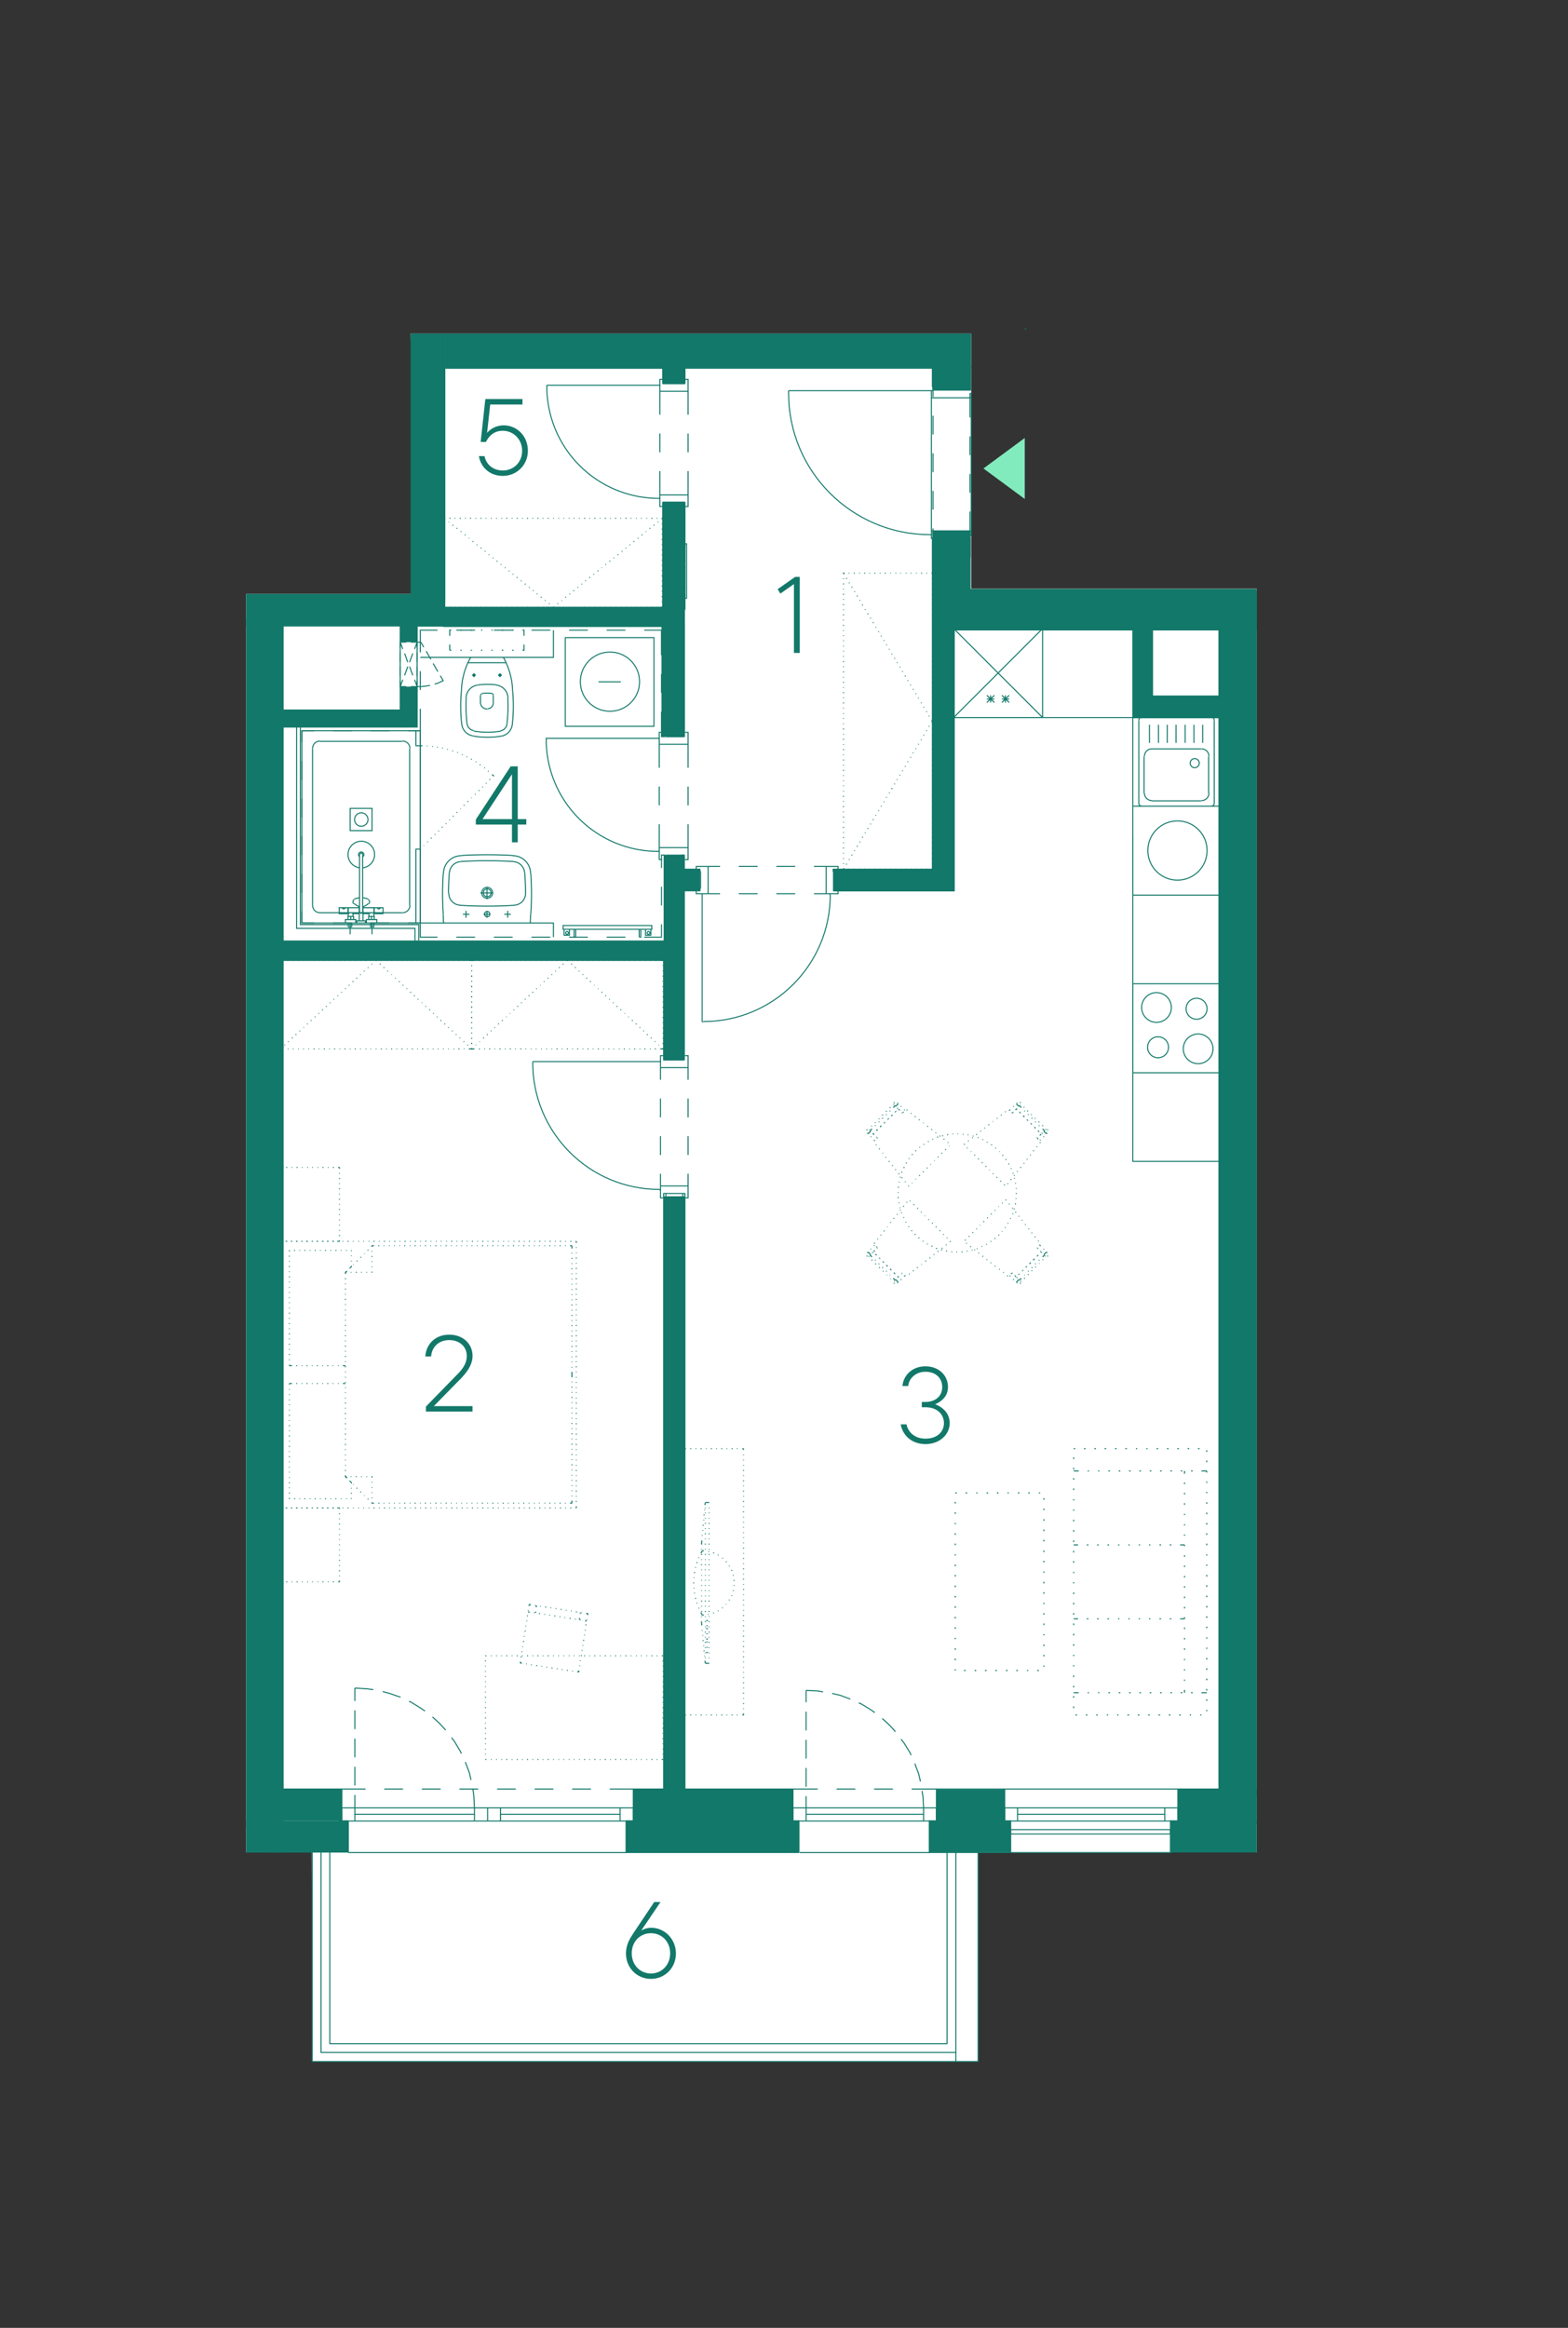 <?xml version="1.0" encoding="UTF-8"?><svg id="Vrstva_1" xmlns="http://www.w3.org/2000/svg" xmlns:xlink="http://www.w3.org/1999/xlink" viewBox="0 0 375.48 557.33"><rect x="0" y="0" width="375.48" height="557.33" fill="#333333" stroke="none"/><defs><style>.cls-1,.cls-2,.cls-3,.cls-4{stroke-width:0px;}.cls-1,.cls-5,.cls-6{fill:none;}.cls-7{clip-path:url(#clippath-4);}.cls-8{clip-path:url(#clippath-3);}.cls-9{clip-path:url(#clippath-2);}.cls-10{clip-path:url(#clippath-6);}.cls-11{clip-path:url(#clippath-5);}.cls-2{fill:#127869;}.cls-5{stroke-linecap:round;stroke-linejoin:round;}.cls-5,.cls-6{stroke:#127869;stroke-width:.25px;}.cls-3{fill:#fff;}.cls-4{fill:#82ebbd;}</style><clipPath id="clippath-2"><rect class="cls-1" x="-152.07" y="78.59" width="453.04" height="468.09"/></clipPath><clipPath id="clippath-3"><rect class="cls-1" x="-152.07" y="78.59" width="453.04" height="468.09"/></clipPath><clipPath id="clippath-4"><rect class="cls-1" x="-152.07" y="78.59" width="453.04" height="468.09"/></clipPath><clipPath id="clippath-5"><rect class="cls-1" x="-152.07" y="78.59" width="453.04" height="468.09"/></clipPath><clipPath id="clippath-6"><rect class="cls-1" x="-152.07" y="78.59" width="453.04" height="468.09"/></clipPath></defs><polygon class="cls-3" points="98.33 79.87 99.85 142.19 58.94 142.19 58.94 443.52 74.62 443.52 74.77 493.57 234.22 493.54 234.22 443.52 300.97 443.52 300.97 140.95 232.57 140.95 232.57 79.87 98.33 79.87"/><g class="cls-9"><path class="cls-6" d="M191.47,443.54h31.2M83.39,443.54h66.67M242.17,443.54h38.25M146.02,443.54h4.05M137.02,443.54h4.5M128.02,443.54h4.5M119.02,443.54h4.5M110.02,443.54h4.5M101.02,443.54h4.5M92.02,443.54h4.5M83.39,443.54h4.12M218.32,443.54h4.35M209.32,443.54h4.5M200.32,443.54h4.5M191.47,443.54h4.35M277.04,443.54h3.38M268.04,443.54h4.5M259.04,443.54h4.5M250.04,443.54h4.5M242.17,443.54h3.38M66.74,170.02h29.1v-20.02h4.05v24.07h-33.15v-4.05ZM158.69,120.22h5.32M158.69,91.87h5.32M164.77,112.79v5.7M164.77,103.79v4.5M164.77,93.67v5.62M158.02,112.79v5.7M158.02,103.79v4.5M158.02,93.67v5.62M130.94,92.24h27.07M130.94,92.21c-.08,7.21,2.75,14.16,7.85,19.26,5.1,5.1,12.04,7.93,19.26,7.85M164.02,90.82h.75v2.85M158.02,93.67v-2.85h.68M158.02,93.67h6.75M164.02,121.27h.75v-2.77M158.02,118.49v2.77h.68M158.02,118.49h6.75M158.69,145.94h5.32M158.69,87.67h5.32M164.02,120.22v25.73M164.02,87.67v4.2M158.69,120.22v25.73M158.69,87.67v4.2M163.12,120.22v25.73M163.12,87.67v4.2M159.59,120.22v25.73M159.59,87.67v4.2M164.77,197.32v5.62M164.77,188.32v4.5M164.77,178.19v5.62M157.87,197.32v5.62M157.87,188.32v4.5M157.87,178.19v5.62M130.72,176.77h27.15M130.79,176.73c-.08,7.21,2.75,14.16,7.85,19.26,5.1,5.1,12.04,7.93,19.26,7.85M164.02,175.34h.75v2.85M157.87,178.19v-2.85h.68M157.87,178.19h6.9M164.02,205.79h.75v-2.85M157.87,202.94v2.85h.68M157.87,202.94h6.9M159.44,204.74h4.05M159.44,176.39h4.05M106.12,149.99v-4.05h57.38M106.12,149.99h53.33M167.77,212.69v-4.05M168.44,244.64h-.3M168.48,244.57c16.76,0,30.34-13.58,30.34-30.34M198.74,213.97v.3M194.92,213.97h2.92M185.92,213.97h4.5M176.92,213.97h4.5M169.57,213.97h2.85M194.92,207.44h2.92M185.92,207.44h4.5M176.92,207.44h4.5M169.57,207.44h2.85M168.14,244.64v-30.68M166.72,208.12v-.67h2.85M169.57,213.97h-2.85v-.67M169.57,213.97v-6.52M200.69,208.12v-.67h-2.85M197.84,213.97h2.85v-.67M197.84,213.97v-6.52M203.92,212.69h-4.28v-4.05M163.49,253.79h-4.05M127.57,254.47v-.3M127.57,254.43c0,16.76,13.58,30.34,30.34,30.34M158.17,284.84h-.3M158.17,281.02v2.92M158.17,272.02v4.5M158.17,263.02v4.5M158.17,255.59v2.93M164.77,281.02v2.92M164.77,272.02v4.5M164.77,263.02v4.5M164.77,255.59v2.93M127.57,254.17h30.6M164.02,252.74h.75v2.85M158.17,255.59v-2.85h.75M158.17,255.59h6.6M164.02,286.79h.75v-2.85M158.17,283.94v2.85h.75M158.17,283.94h6.6M159.44,285.74h4.05M66.74,225.29v4.05h92.7M66.74,225.29h92.7M223.94,149.99v58.65M167.77,208.64h-4.27M223.94,208.64h-24.3M163.49,428.84h-4.05M163.49,176.39v-30.45M163.49,208.64v-3.9M163.49,253.79v-41.1M163.49,428.84v-143.1M159.44,176.39v-26.4M159.44,225.29v-20.55M159.44,253.79v-24.45M159.44,428.84v-143.1M167.77,212.69h-4.27M223.94,149.99h4.05v62.7h-28.35M275.99,149.99h-4.05v21.3h21.23v-4.12h-17.18v-17.17ZM223.42,95.02v-2.4M223.42,104.02v-4.5M223.42,113.02v-4.5M223.42,122.02v-4.5M223.42,128.92v-2.4M223.04,93.52h-34.2M223.42,93.52h-.38v1.73h9.52v-1.05h-.3M223.42,128.92h-.38v-1.8h9.52v1.12h-.3M188.84,94.19v-.67M188.84,94.15c0,18.7,15.16,33.86,33.86,33.86M223.04,128.02h-.38M232.57,127.12v-31.88M223.04,127.12v-31.88M245.54,78.97v-.38"/></g><path class="cls-5" d="M282.59,435.97h-.53v-7.65h10.58V171.82h-21.23v-21.3h-42.9v62.78h-28.88v-.6M224.84,435.97h-.6v-7.65h16.35v7.65h-.53M189.37,435.97h.52v-7.65h-25.88v-142.58h-.52M152.17,435.97h-.52v-7.65h7.27v-142.58h.52M81.29,435.97h.52v-7.65h-14.55v-198.38h91.65v23.85h.52"/><path class="cls-6" d="M240.59,428.32h41.48M277.04,428.32h5.02M268.04,428.32h4.5M259.04,428.32h4.5M250.04,428.32h4.5M240.59,428.32h4.95M218.32,428.32h5.92M209.32,428.32h4.5M200.32,428.32h4.5M189.89,428.32h5.93M146.02,428.32h5.62M137.02,428.32h4.5M128.02,428.32h4.5M119.02,428.32h4.5M110.02,428.32h4.5M101.02,428.32h4.5M92.02,428.32h4.5M81.82,428.32h5.7"/><path class="cls-5" d="M163.87,87.64v.52h59.4v4.43M199.5,208.62v-.52h23.77v-79.2M167.62,208.62v-.52h-3.75v-3.38h-.52v3.9h4.27ZM163.35,145.92h.52v30.45h-.52"/><path class="cls-6" d="M158.4,170.37v6h.9M158.4,161.37v4.5M154.27,150.87h4.12v6M145.27,150.87h4.5M136.27,150.87h4.5M127.27,150.87h4.5M118.27,150.87h4.5M109.27,150.87h4.5M100.65,156.19v-5.32h4.12M100.65,165.19v-4.5M97.72,174.94h2.93v-5.25M88.72,174.94h4.5M79.72,174.94h4.5M72.3,177.72v-2.77h2.93M72.3,186.72v-4.5M72.3,195.72v-4.5M72.3,204.72v-4.5M72.3,213.72v-4.5M75.22,220.99h-2.93v-2.78M84.22,220.99h-4.5M93.22,220.99h-4.5M104.77,224.37h-4.12v-3.38h-2.93M113.77,224.37h-4.5M122.77,224.37h-4.5M131.77,224.37h-4.5M140.77,224.37h-4.5M149.77,224.37h-4.5M158.4,221.29v3.08h-4.12M158.4,212.29v4.5M159.3,204.72h-.9v3.08"/><polyline class="cls-5" points="158.55 87.64 158.55 88.17 106.5 88.17 106.5 145.39 158.55 145.39 158.55 145.92"/><g class="cls-8"><path class="cls-6" d="M121.64,167.01c-.08-1.56-1.28-2.82-2.83-3M114.4,164.02c-1.53.19-2.71,1.45-2.79,2.99M118.82,163.96c-1.45-.16-2.92-.15-4.37.02M119.83,174.99c.84-.14,1.49-.83,1.58-1.67M111.84,173.24c.09.84.73,1.52,1.56,1.67M121.41,173.32c.23-2.09.3-4.2.18-6.31M113.42,175.02c2.13.38,4.3.39,6.43.04M111.65,167.03c-.11,2.09-.05,4.18.18,6.25M112.05,158.67h9.07M113.51,161.89c.15,0,.26-.12.26-.26s-.12-.26-.26-.26-.26.12-.26.26.12.26.26.26M113.02,161.67h.9M113.47,162.12v-.9M119.74,161.89c.15,0,.26-.12.26-.26s-.12-.26-.26-.26-.26.12-.26.26.12.26.26.26M120.15,161.67h-.9M115.46,166.09c-.19,0-.34.15-.34.34M118.12,166.43c0-.19-.15-.34-.34-.34M117.82,166.01c-.77-.09-1.54-.09-2.31,0M119.7,162.12v-.9M116.74,169.69c.77,0,1.39-.62,1.39-1.39M118.12,166.47v1.88M115.05,166.47v1.88M115.06,168.32c.08.83.79,1.46,1.63,1.45M100.65,220.99v-46.05M71.02,174.04v48.22h28.35v3M71.92,174.04v47.32h28.35v3.9M158.47,124.24l.08-.15M157.5,124.99l.15-.07M156.52,125.82l.15-.15M155.55,126.57l.15-.15M154.65,127.32l.08-.08M153.67,128.14l.15-.15M152.7,128.89l.15-.07M151.72,129.72l.15-.15M150.75,130.47l.15-.08M149.85,131.29l.08-.15M148.87,132.04l.15-.08M147.9,132.87l.15-.15M146.92,133.62l.15-.07M145.95,134.44l.15-.15M144.97,135.19l.15-.08M144.07,135.94l.07-.08M143.1,136.77l.15-.15M142.12,137.52l.15-.07M141.15,138.34l.15-.15M140.17,139.09l.15-.08M139.27,139.92l.08-.15M138.3,140.67l.15-.08M137.32,141.49l.15-.15M136.35,142.24l.15-.07M135.37,143.07l.15-.15M134.47,143.82l.08-.08M133.5,144.57l.15-.08M132.45,145.24l.07.15.15-.15M131.47,144.49l.15.08M130.5,143.74l.15.08M129.52,142.92l.15.15M128.55,142.17l.15.07M127.65,141.34l.08.15M126.67,140.59l.15.08M125.7,139.77l.15.15M124.72,139.02l.15.08M123.75,138.19l.15.15M122.77,137.44l.15.07M121.87,136.62l.08.15M120.9,135.87l.15.08M119.92,135.12l.15.08M118.95,134.29l.15.15M117.97,133.54l.15.07M117.07,132.72l.07.15M116.1,131.97l.15.08M115.12,131.14l.15.15M114.15,130.39l.15.08M113.17,129.57l.15.15M112.27,128.82l.08.07M111.3,127.99l.15.15M110.32,127.24l.15.08M109.35,126.42l.15.15M108.37,125.67l.15.15M107.47,124.92l.08.07M106.5,124.09l.15.15M158.47,145.39h.08M157.27,145.39h.15M156,145.39h.23M154.8,145.39h.15M153.52,145.39h.15M152.32,145.39h.15M151.05,145.39h.15M149.77,145.39h.23M148.57,145.39h.15M147.3,145.39h.22M146.1,145.39h.15M144.82,145.39h.23M143.62,145.39h.15M142.35,145.39h.23M141.15,145.39h.15M139.87,145.39h.23M138.67,145.39h.15M137.4,145.39h.15M136.2,145.39h.15M134.92,145.39h.15M133.72,145.39h.15M132.45,145.39h.15M131.17,145.39h.22M129.97,145.39h.15M128.7,145.39h.23M127.5,145.39h.15M126.22,145.39h.23M125.02,145.39h.15M123.75,145.39h.23M122.55,145.39h.15M121.27,145.39h.23M120.07,145.39h.15M118.8,145.39h.15M117.6,145.39h.15M116.32,145.39h.15M115.05,145.39h.22M113.85,145.39h.15M112.57,145.39h.23M111.37,145.39h.15M110.1,145.39h.23M108.9,145.39h.15M107.62,145.39h.23M106.5,145.17v.22h.08M106.5,143.97v.15M106.5,142.69v.23M106.5,141.49v.15M106.5,140.22v.23M106.5,139.02v.15M106.5,137.74v.23M106.5,136.54v.15M106.5,135.27v.15M106.5,134.07v.15M106.5,132.79v.15M106.5,131.59v.15M106.5,130.32v.15M106.5,129.04v.22M106.5,127.84v.15M106.5,126.57v.23M106.5,125.37v.15M106.57,124.09h-.08v.23M107.85,124.09h-.23M109.05,124.09h-.15M110.32,124.09h-.23M111.52,124.09h-.15M112.8,124.09h-.23M114,124.09h-.15M115.27,124.09h-.22M116.47,124.09h-.15M117.75,124.09h-.15M118.95,124.09h-.15M120.22,124.09h-.15M121.5,124.09h-.23M122.7,124.09h-.15M123.97,124.09h-.23M125.17,124.09h-.15M126.45,124.09h-.23M127.65,124.09h-.15M128.92,124.09h-.23M130.12,124.09h-.15M131.4,124.09h-.22M132.6,124.09h-.15M133.87,124.09h-.15M135.07,124.09h-.15M136.35,124.09h-.15M137.55,124.09h-.15M138.82,124.09h-.15M140.1,124.09h-.23M141.3,124.09h-.15M142.57,124.09h-.23M143.77,124.09h-.15M145.05,124.09h-.23M146.25,124.09h-.15M147.52,124.09h-.22M148.72,124.09h-.15M150,124.09h-.23M151.2,124.09h-.15M152.47,124.09h-.15M153.67,124.09h-.15M154.95,124.09h-.15M156.22,124.09h-.23M157.42,124.09h-.15M158.55,124.32v-.23h-.08M158.55,125.52v-.15M158.55,126.79v-.23M158.55,127.99v-.15M158.55,129.27v-.22M158.55,130.47v-.15M158.55,131.74v-.15M158.55,132.94v-.15M158.55,134.22v-.15M158.55,135.42v-.15M158.55,136.69v-.15M158.55,137.97v-.23M158.55,139.17v-.15M158.55,140.44v-.23M158.55,141.64v-.15M158.55,142.92v-.23M158.55,144.12v-.15M158.55,145.39v-.22"/><path class="cls-6" d="M223.28,202.92v.23M223.28,201.72v.15M223.28,200.44v.23M223.28,199.24v.15M223.28,197.97v.23M223.28,196.77v.15M223.28,195.49v.22M223.28,194.29v.15M223.28,193.02v.23M223.28,191.82v.15M223.28,190.54v.23M223.28,189.34v.15M223.28,188.07v.15M223.28,186.87v.15M223.28,185.59v.15M223.28,184.32v.23M223.28,183.12v.15M223.28,181.84v.23M223.28,180.64v.15M223.28,179.37v.22M223.28,178.17v.15M223.28,176.89v.23M223.28,175.69v.15M223.28,174.42v.23M223.28,173.22v.15M223.28,171.94v.15M223.28,170.74v.15M223.28,169.47v.15M223.28,168.19v.23M223.28,166.99v.15M223.28,165.72v.23M223.28,164.52v.15M223.28,163.24v.22M223.28,162.04v.15M223.28,160.77v.23M223.28,159.57v.15M223.28,158.29v.23M223.28,157.09v.15M223.28,155.82v.15M223.28,154.62v.15M223.28,153.34v.15M223.28,152.14v.15M223.28,150.87v.15M223.28,149.59v.23M223.28,148.39v.15M223.28,147.12v.22M223.28,145.92v.15M223.28,144.64v.23M223.28,143.44v.15M223.28,142.17v.23M223.28,140.97v.15M223.28,139.69v.23M223.28,138.49v.15M223.05,137.22h.23v.15M221.85,137.22h.15M220.58,137.22h.23M219.37,137.22h.15M218.1,137.22h.15M216.9,137.22h.15M215.62,137.22h.15M214.43,137.22h.15M213.15,137.22h.15M211.87,137.22h.23M210.68,137.22h.15M209.4,137.22h.22M208.2,137.22h.15M206.93,137.22h.23M205.73,137.22h.15M204.45,137.22h.23M203.25,137.22h.15M201.98,137.37v-.15h.23M201.98,138.64v-.15M201.98,139.92v-.23M201.98,141.12v-.15M201.98,142.39v-.23M201.98,143.59v-.15M201.98,144.87v-.23M201.98,146.07v-.15M201.98,147.34v-.22M201.98,148.54v-.15M201.98,149.82v-.23M201.98,151.02v-.15M201.98,152.29v-.15M201.98,153.49v-.15M201.98,154.77v-.15M201.98,155.97v-.15M201.98,157.24v-.15M201.98,158.52v-.23M201.98,159.72v-.15M201.98,160.99v-.23M201.98,162.19v-.15M201.98,163.47v-.22M201.98,164.67v-.15M201.98,165.94v-.23M201.98,167.14v-.15M201.98,168.42v-.23M201.98,169.62v-.15M201.98,170.89v-.15M201.98,172.09v-.15M201.98,173.37v-.15M201.98,174.64v-.23M201.98,175.84v-.15M201.98,177.12v-.23M201.98,178.32v-.15M201.98,179.59v-.22M201.98,180.79v-.15M201.98,182.07v-.23M201.98,183.27v-.15M201.98,184.54v-.23M201.98,185.74v-.15M201.98,187.02v-.15M201.98,188.22v-.15M201.98,189.49v-.15M201.98,190.77v-.23M201.98,191.97v-.15M201.98,193.24v-.23M201.98,194.44v-.15M201.98,195.72v-.22M201.98,196.92v-.15M201.98,198.19v-.23M201.98,199.39v-.15M201.98,200.67v-.23M201.98,201.87v-.15M201.98,203.14v-.23M201.98,204.34v-.15M201.98,205.62v-.15M201.98,206.82v-.15M201.98,208.09v-.15M120.75,218.89h1.57M121.58,218.07v1.65M112.43,218.89h-1.58M111.6,218.07v1.65M106.12,218.89l.08,1.88M106.15,209.11c-.24,3.24-.24,6.5,0,9.74M110.44,204.87c-2.34,0-4.24,1.9-4.24,4.24M122.87,204.82c-4.13-.24-8.27-.24-12.41,0M127.05,209.11c0-2.34-1.9-4.24-4.24-4.24M127.1,218.85c.24-3.24.24-6.5,0-9.74M126.98,220.77l.08-1.88M126.79,220.99c.14,0,.26-.11.26-.25M106.43,220.99h20.32M106.2,220.74c0,.14.12.25.26.25M123.21,216.71c1.48-.09,2.64-1.32,2.64-2.81M107.48,213.9c0,1.49,1.15,2.72,2.64,2.81M110.11,216.74c4.37.27,8.74.27,13.11,0M110.27,206.3c-1.4.08-2.53,1.19-2.64,2.59M125.62,208.89c-.11-1.4-1.23-2.51-2.64-2.59M107.6,208.89c-.13,1.67-.2,3.33-.2,5.01M125.85,213.9c0-1.67-.07-3.34-.2-5.01M123.02,206.26c-4.24-.25-8.48-.25-12.72,0M117.37,218.89h-1.57M115.73,213.75c0,.52.42.94.94.94s.94-.42.94-.94-.42-.94-.94-.94-.94.42-.94.94M115.35,213.75c0,.73.59,1.31,1.31,1.31s1.31-.59,1.31-1.31-.59-1.31-1.31-1.31-1.31.59-1.31,1.31M118.12,213.79h-3.07M116.62,215.29v-3M116.03,218.86c0,.35.29.64.64.64s.64-.29.64-.64-.29-.64-.64-.64-.64.29-.64.64M116.62,218.07v1.65M140.18,221.59h15.9v.9h-15.9M137.48,222.49v1.88h.38M137.85,222.49v1.88M136.35,222.49h-1.27v1.42h1.27v-1.42ZM135.79,223.02c-.19,0-.34.15-.34.34s.15.34.34.34.34-.15.34-.34-.15-.34-.34-.34M140.18,222.49h-5.33v-.9h5.33M155.25,221.59h.82M153.45,222.49v1.88h-.38M153.08,222.49v1.88M154.58,222.49h1.27v1.42h-1.27v-1.42ZM155.29,223.02c-.19,0-.34.15-.34.34s.15.34.34.34.34-.15.34-.34-.15-.34-.34-.34M132.53,224.37v-3.38h-31.87M143.33,163.24h5.33M153.15,163.2c0-3.91-3.17-7.09-7.09-7.09s-7.09,3.17-7.09,7.09,3.17,7.09,7.09,7.09,7.09-3.17,7.09-7.09M135.37,173.89h21.22v-21.23h-21.22v21.23ZM132.53,150.87v6.52h-31.87M107.7,154.32v1.35M108.08,150.87h-.38v1.35M110.55,150.87h-.3M113.03,150.87h-.3M115.5,150.87h-.3M117.98,150.87h-.3M120.53,150.87h-.38M123,150.87h-.37M125.48,152.22v-1.35h-.38M125.1,155.67h.38v-1.35M122.63,155.67h.37M120.15,155.67h.38M117.68,155.67h.3M115.2,155.67h.3M112.73,155.67h.3M110.25,155.67h.3M107.7,155.67h.38M112.91,157.39c-.1,0-.19.06-.24.15M120.3,157.39h-7.43M120.57,157.54c-.04-.09-.14-.15-.24-.15M122.75,165.06c-.14-2.65-.86-5.23-2.13-7.56M122.68,173.46c.31-2.78.33-5.59.05-8.38M120.04,176.25c1.4-.24,2.48-1.37,2.64-2.79M113.21,176.2c2.26.41,4.58.42,6.84.04M110.57,173.38c.16,1.4,1.22,2.54,2.61,2.79M110.52,165.08c-.28,2.77-.27,5.57.04,8.34M112.62,157.5c-1.26,2.33-1.99,4.91-2.13,7.56"/><path class="cls-6" d="M67.12,241.24v-.23M67.12,242.44v-.15M67.12,243.72v-.23M67.12,244.92v-.15M67.12,246.19v-.15M67.12,247.39v-.15M67.12,248.67v-.15M67.12,249.94v-.22M67.8,251.14h-.67v-.15M69.07,251.14h-.15M70.27,251.14h-.15M71.55,251.14h-.15M72.75,251.14h-.15M74.02,251.14h-.15M75.3,251.14h-.22M76.5,251.14h-.15M77.77,251.14h-.23M78.97,251.14h-.15M80.25,251.14h-.23M81.45,251.14h-.15M82.72,251.14h-.22M83.92,251.14h-.15M85.2,251.14h-.23M86.4,251.14h-.15M87.67,251.14h-.15M88.87,251.14h-.15M90.15,251.14h-.15M91.42,251.14h-.22M92.62,251.14h-.15M93.9,251.14h-.23M95.1,251.14h-.15M96.37,251.14h-.22M97.57,251.14h-.15M98.85,251.14h-.23M100.05,251.14h-.15M101.32,251.14h-.23M102.52,251.14h-.15M103.8,251.14h-.15M105,251.14h-.15M106.27,251.14h-.15M107.47,251.14h-.15M108.75,251.14h-.15M110.02,251.14h-.23M111.22,251.14h-.15M112.95,250.99v.15h-.67M112.95,249.72v.22M112.95,248.52v.15M112.95,247.24v.15M112.95,246.04v.15M112.95,244.77v.15M112.95,243.49v.23M112.95,242.29v.15M112.95,241.02v.23M112.95,239.82v.15M112.95,238.54v.23M112.95,237.34v.15M112.95,236.07v.23M112.95,234.87v.15M112.95,233.59v.22M112.95,232.39v.15M112.95,231.12v.15M112.95,229.92v.15M292.5,256.84h-21.22v-21.3h21.22v21.3ZM286.91,254.67c1.97,0,3.56-1.6,3.56-3.56s-1.6-3.56-3.56-3.56-3.56,1.6-3.56,3.56,1.6,3.56,3.56,3.56M276.94,244.77c1.97,0,3.56-1.6,3.56-3.56s-1.6-3.56-3.56-3.56-3.56,1.6-3.56,3.56,1.6,3.56,3.56,3.56M286.54,244.02c1.39,0,2.51-1.12,2.51-2.51s-1.12-2.51-2.51-2.51-2.51,1.12-2.51,2.51,1.12,2.51,2.51,2.51M277.31,253.24c1.39,0,2.51-1.12,2.51-2.51s-1.12-2.51-2.51-2.51-2.51,1.12-2.51,2.51,1.12,2.51,2.51,2.51M279.52,177.87v-4.35M272.7,192.3c0,.39.32.71.71.71M274.05,189.91c0,.97.79,1.76,1.76,1.76M275.25,177.87v-4.35M277.42,177.87v-4.35M273.41,171.72c-.39,0-.71.32-.71.71M275.81,179.29c-.97,0-1.76.79-1.76,1.76M272.7,172.47v19.88M273.97,181.09v8.85M273.37,171.79h16.65M275.77,191.74h11.92M275.77,179.29h11.92M273.37,193.02h16.65M290.06,193.02c.39,0,.71-.32.71-.71M287.74,191.67c.97,0,1.76-.79,1.76-1.76M290.77,172.43c0-.39-.32-.71-.71-.71M288,177.87v-4.35M289.42,189.94v-8.85M290.77,192.34v-19.88M286.09,181.62c-.6,0-1.09.49-1.09,1.09s.49,1.09,1.09,1.09,1.09-.49,1.09-1.09-.49-1.09-1.09-1.09M283.8,177.87v-4.35M285.9,177.87v-4.35M281.62,177.87v-4.35M289.5,181.05c0-.97-.79-1.76-1.76-1.76M289.05,203.63c0-3.92-3.17-7.09-7.09-7.09s-7.09,3.17-7.09,7.09M271.27,200.14v-7.12h21.22v7.12M274.87,203.63c0,3.91,3.17,7.09,7.09,7.09s7.09-3.17,7.09-7.09M292.5,200.14v14.17h-21.22v-14.17M240.75,166.47v1.72M239.92,167.37h1.73M239.92,166.47l1.73,1.72M241.65,166.47l-1.73,1.72M237.22,166.47v1.72M236.32,167.37h1.8M236.32,166.47l1.8,1.72M238.12,166.47l-1.8,1.72M249.67,150.49h-21.3v21.3h21.3M228.37,171.79l21.3-21.3v21.3M249.67,171.79l-21.3-21.3h42.9v21.3h-42.9v-21.3M271.27,171.79h21.22v106.27h-21.22v-106.27ZM202.12,207.87l-.15.23M202.8,206.82l-.15.15M203.4,205.69l-.08.15M204.07,204.64l-.15.15M204.67,203.59l-.08.15M205.35,202.54l-.15.15M205.95,201.49l-.08.15M206.62,200.37l-.15.15M207.22,199.32l-.07.15M207.9,198.27l-.15.15M208.5,197.22l-.07.15M209.17,196.17l-.15.15M209.77,195.12l-.08.15M210.45,193.99l-.08.15M211.05,192.94l-.08.15M211.72,191.89l-.07.15M212.32,190.84l-.08.15M213,189.79l-.07.15M213.6,188.67l-.07.23M214.27,187.62l-.08.15M214.87,186.57l-.07.15M215.55,185.52l-.08.15M216.15,184.47l-.08.15M216.82,183.42l-.08.15M217.42,182.29l-.08.15M218.1,181.24l-.07.15M218.7,180.19l-.08.15M219.37,179.14l-.07.15M219.97,178.09l-.07.15M220.65,177.04l-.08.15M221.25,175.92l-.07.15M221.92,174.87l-.08.15M222.52,173.82l-.08.15M223.12,172.39l.15.3-.15.23M222.45,171.34l.08.15M221.85,170.29l.08.15M221.17,169.24l.07.15M220.57,168.19l.08.15M219.9,167.07l.07.15M219.3,166.02l.07.15M218.62,164.97l.08.15M218.02,163.92l.07.15M217.35,162.87l.08.15M216.75,161.74l.08.23M216.07,160.69l.08.15M215.47,159.64l.08.15M214.8,158.59l.07.15M214.2,157.54l.08.15M213.52,156.49l.07.15M212.92,155.37l.07.15M212.25,154.32l.08.15M211.65,153.27l.07.15M210.97,152.22l.08.15M210.37,151.17l.08.15M209.7,150.12l.08.15M209.02,148.99l.15.15M208.42,147.94l.07.15M207.75,146.89l.15.15M207.15,145.84l.07.15M206.47,144.79l.15.15M205.87,143.67l.08.15M205.2,142.62l.15.15M204.6,141.57l.08.15M203.92,140.52l.15.15M203.32,139.47l.08.15M202.65,138.42l.15.15M201.97,137.22l.15.22M202.2,208.09h-.23M203.4,208.09h-.15M204.67,208.09h-.23M205.87,208.09h-.15M207.15,208.09h-.23M208.35,208.09h-.15M209.62,208.09h-.22M210.82,208.09h-.15M212.1,208.09h-.23M213.3,208.09h-.15M214.57,208.09h-.15M215.77,208.09h-.15M217.05,208.09h-.15M218.25,208.09h-.15M219.52,208.09h-.15M220.8,208.09h-.23M222,208.09h-.15M223.27,207.94v.15h-.23M223.27,206.67v.15M223.27,205.47v.15M223.27,204.19v.15"/></g><path class="cls-6" d="M154.35,229.92h.23M153.15,229.92h.15M151.87,229.92h.23M150.67,229.92h.15M149.4,229.92h.23M148.2,229.92h.15M146.92,229.92h.15M145.72,229.92h.15M144.45,229.92h.15M143.17,229.92h.22M141.97,229.92h.15M140.7,229.92h.23M139.5,229.92h.15M138.22,229.92h.23M137.02,229.92h.15M135.75,229.92h.23M134.55,229.92h.15M133.27,229.92h.23M132.07,229.92h.15M130.8,229.92h.15M129.6,229.92h.15M128.32,229.92h.15M127.12,229.92h.15M125.85,229.92h.15M124.57,229.92h.22M123.37,229.92h.15M122.1,229.92h.23M120.9,229.92h.15M119.62,229.92h.23M118.42,229.92h.15M117.15,229.92h.23M115.95,229.92h.15M114.67,229.92h.23M112.95,230.07v-.15h.67M112.95,231.27v-.15M112.95,232.54v-.15M112.95,233.82v-.23M112.95,235.02v-.15M112.95,236.29v-.23M112.95,237.49v-.15M112.95,238.77v-.23M112.95,239.97v-.15M112.95,241.24v-.23M112.95,242.44v-.15M112.95,243.72v-.22M112.95,244.92v-.15M112.95,246.19v-.15M112.95,247.39v-.15M112.95,248.67v-.15M112.95,249.94v-.23M113.62,251.14h-.67v-.15M114.9,251.14h-.23M116.1,251.14h-.15M117.37,251.14h-.23M118.57,251.14h-.15M119.85,251.14h-.23M121.05,251.14h-.15M122.32,251.14h-.23M123.52,251.14h-.15M124.8,251.14h-.22M126,251.14h-.15M127.27,251.14h-.15M128.47,251.14h-.15M129.75,251.14h-.15M130.95,251.14h-.15M132.22,251.14h-.15M133.5,251.14h-.23M134.7,251.14h-.15M135.97,251.14h-.23M137.17,251.14h-.15M138.45,251.14h-.23M139.65,251.14h-.15M140.92,251.14h-.23M142.12,251.14h-.15M143.4,251.14h-.22M144.6,251.14h-.15M145.87,251.14h-.15M147.07,251.14h-.15M148.35,251.14h-.15M149.62,251.14h-.23M150.82,251.14h-.15M152.1,251.14h-.23M153.3,251.14h-.15M154.57,251.14h-.23M155.77,251.14h-.15M157.05,251.14h-.23M158.77,250.99v.15h-.67M158.77,249.72v.23M158.77,248.52v.15M158.77,247.24v.15M158.77,246.04v.15M158.77,244.77v.15M158.77,243.49v.22M158.77,242.29v.15M158.77,241.02v.23M158.77,239.82v.15M158.77,238.54v.23M158.77,237.34v.15M158.77,236.07v.23M158.77,234.87v.15M158.77,233.59v.23M158.77,232.39v.15M158.77,231.12v.15M158.77,229.92v.15M112.8,250.99l.15.15M111.9,250.17l.15.08M111,249.34l.15.08M110.1,248.44l.07.15M109.2,247.62l.07.15M108.22,246.79l.15.08M107.32,245.97l.15.08M106.42,245.07l.15.15M105.52,244.24l.15.15M104.62,243.42l.15.08M103.72,242.59l.15.08M102.82,241.69l.15.15M101.92,240.87l.08.15M101.02,240.04l.07.08M100.05,239.22l.15.08M99.15,238.32l.15.15M98.25,237.49l.15.15M97.35,236.67l.15.08M96.45,235.84l.15.08M95.55,234.94l.15.15M94.65,234.12l.07.15M93.75,233.29l.07.08M92.77,232.47l.15.08M91.87,231.57l.15.15M90.97,230.74l.15.15M89.92,229.99l.15-.08.15.08M89.02,230.89l.07-.15M88.12,231.72l.07-.15M87.15,232.54l.15-.08M86.25,233.37l.15-.08M85.35,234.27l.15-.15M84.45,235.09l.15-.15M83.55,235.92l.15-.08M82.65,236.74l.15-.08M81.75,237.64l.07-.15M80.85,238.47l.07-.15M79.87,239.29l.15-.08M78.97,240.12l.15-.08M78.07,241.02l.15-.15M77.17,241.84l.15-.15M76.27,242.67l.15-.08M75.37,243.49l.15-.08M74.47,244.39l.07-.15M73.57,245.22l.07-.15M72.67,246.04l.08-.08M71.7,246.87l.15-.08M70.8,247.77l.15-.15M69.9,248.59l.15-.15M69,249.42l.15-.08M68.1,250.24l.15-.08M67.12,251.14l.22-.15M112.27,229.92h.68M111.07,229.92h.15M109.8,229.92h.23M108.6,229.92h.15M107.32,229.92h.15M106.12,229.92h.15M104.85,229.92h.15M103.65,229.92h.15M102.37,229.92h.15M101.1,229.92h.23M99.9,229.92h.15M98.62,229.92h.22M97.42,229.92h.15M96.15,229.92h.23M94.95,229.92h.15M93.67,229.92h.23M92.47,229.92h.15M91.2,229.92h.22M90,229.92h.15M88.72,229.92h.15M87.52,229.92h.15M86.25,229.92h.15M84.97,229.92h.23M83.77,229.92h.15M82.5,229.92h.22M81.3,229.92h.15M80.02,229.92h.23M78.82,229.92h.15M77.55,229.92h.23M76.35,229.92h.15M75.07,229.92h.22M73.87,229.92h.15M72.6,229.92h.15M71.4,229.92h.15M70.12,229.92h.15M68.92,229.92h.15M67.12,230.07v-.15h.67M67.12,231.27v-.15M67.12,232.54v-.15M67.12,233.82v-.23M67.12,235.02v-.15M67.12,236.29v-.23M67.12,237.49v-.15M67.12,238.77v-.23M67.12,239.97v-.15"/><path class="cls-6" d="M129.52,384.57h-.15M130.8,384.79l-.23-.07M132,384.94h-.15M133.2,385.17l-.15-.07M134.47,385.32h-.22M135.67,385.54h-.15M136.87,385.69h-.15M138.15,385.92h-.23M139.35,386.07h-.15M140.77,386.29h-.38M140.7,386.67l.08-.38M140.47,387.87l.08-.15M140.32,389.14v-.23M140.1,390.34l.08-.15M139.95,391.54v-.15M139.72,392.82l.08-.22M139.57,394.02v-.15M139.35,395.22l.08-.15M139.2,396.49v-.22M138.97,397.69v-.15M138.82,398.89v-.15M138.6,400.32v-.38M138.22,400.24l.38.07M137.02,400.09h.15M135.75,399.87l.22.07M134.55,399.72h.15M133.35,399.49l.15.07M132.07,399.34h.23M130.87,399.12l.15.07M129.67,398.97h.15M128.4,398.74l.23.07M127.2,398.59h.15M126,398.37h.15M124.57,398.14l.38.07M158.77,396.49v-.07M158.77,397.77v-.23M158.77,398.97v-.15M158.77,400.24v-.15M158.77,401.44v-.15M158.77,402.72v-.15M158.77,403.92v-.15M158.77,405.19v-.15M158.77,406.47v-.23M158.77,407.67v-.15M158.77,408.94v-.22M158.77,410.14v-.15M158.77,411.42v-.23M158.77,412.62v-.15M158.77,413.89v-.23M158.77,415.09v-.15M158.77,416.37v-.22M158.77,417.57v-.15M158.77,418.84v-.15M158.77,420.04v-.15M158.77,421.24v-.07M158.47,421.24h.3M157.27,421.24h.15M156,421.24h.22M154.8,421.24h.15M153.52,421.24h.15M152.32,421.24h.15M151.05,421.24h.15M149.77,421.24h.23M148.57,421.24h.15M147.3,421.24h.23M146.1,421.24h.15M144.82,421.24h.23M143.62,421.24h.15M142.35,421.24h.23M141.15,421.24h.15M139.87,421.24h.22M138.67,421.24h.15M137.4,421.24h.15M136.2,421.24h.15M134.92,421.24h.15M133.72,421.24h.15M132.45,421.24h.15M131.17,421.24h.23M129.97,421.24h.15M128.7,421.24h.23M127.5,421.24h.15M126.22,421.24h.23M125.02,421.24h.15M123.75,421.24h.22M122.55,421.24h.15M121.27,421.24h.23M120.07,421.24h.15M118.8,421.24h.15M117.6,421.24h.15M116.25,421.24h.22M116.25,421.17v.07M116.25,419.89v.15M116.25,418.69v.15M116.25,417.42v.15M116.25,416.14v.22M116.25,414.94v.15M116.25,413.67v.23M116.25,412.47v.15M116.25,411.19v.23M116.25,409.99v.15M116.25,408.72v.22M116.25,407.52v.15M116.25,406.24v.23M116.25,405.04v.15M116.25,403.77v.15M116.25,402.57v.15M116.25,401.29v.15M116.25,400.09v.15M116.25,398.82v.15M116.25,397.54v.23M116.25,396.42v.07M116.47,396.42h-.22M117.75,396.42h-.15M118.95,396.42h-.15M120.22,396.42h-.15M121.5,396.42h-.23M122.7,396.42h-.15M123.97,396.42h-.22M125.17,396.42h-.15M126.45,396.42h-.23M127.65,396.42h-.15M128.92,396.42h-.23M130.12,396.42h-.15M131.4,396.42h-.23M132.6,396.42h-.15M133.87,396.42h-.15M135.07,396.42h-.15M136.35,396.42h-.15M137.55,396.42h-.15M138.82,396.42h-.15M140.1,396.42h-.22M141.3,396.42h-.15M142.57,396.42h-.23M143.77,396.42h-.15M145.05,396.42h-.23M146.25,396.42h-.15M147.52,396.42h-.23M148.72,396.42h-.15M150,396.42h-.23M151.2,396.42h-.15M152.47,396.42h-.15M153.67,396.42h-.15M154.95,396.42h-.15M156.22,396.42h-.22M157.42,396.42h-.15M158.77,396.42h-.3M158.62,250.99l.15.15M157.72,250.17l.08.08M156.75,249.34l.15.07M155.85,248.44l.15.15M154.95,247.62l.15.15M154.05,246.79l.15.08M153.15,245.97l.15.07M152.25,245.07l.15.15M151.35,244.24l.15.15M150.45,243.42l.08.08M149.55,242.59l.08.07M148.57,241.69l.15.15M147.67,240.87l.15.15M146.77,240.04l.15.08M145.87,239.22l.15.07M144.97,238.32l.15.15M144.07,237.49l.15.15M143.17,236.67l.08.08M142.27,235.84l.07.07M141.3,234.94l.15.15M140.4,234.12l.15.15M139.5,233.29l.15.08M138.6,232.47l.15.07M137.7,231.57l.15.15M136.8,230.74l.15.15M135.67,229.99l.15-.08.23.08M134.77,230.89l.15-.15M133.87,231.72l.15-.15M132.97,232.54l.15-.07M132.07,233.37l.15-.08M131.17,234.27l.15-.15M130.27,235.09l.07-.15M129.37,235.92l.07-.07M128.4,236.74l.15-.08M127.5,237.64l.15-.15M126.6,238.47l.15-.15M125.7,239.29l.15-.07M124.8,240.12l.15-.08M123.9,241.02l.15-.15M123,241.84l.07-.15M122.1,242.67l.08-.07M121.2,243.49l.08-.08M120.22,244.39l.15-.15M119.32,245.22l.15-.15M118.42,246.04l.15-.07M117.52,246.87l.15-.08M116.62,247.77l.15-.15M115.72,248.59l.15-.15M114.82,249.42l.08-.07M113.92,250.24l.08-.08M112.95,251.14l.15-.15M158.1,229.92h.68M156.82,229.92h.23M155.62,229.92h.15"/><path class="cls-6" d="M136.95,300.12v-.15M136.95,301.39v-.23M136.95,302.59v-.15M136.95,303.87v-.22M136.95,305.07v-.15M136.95,306.34v-.15M136.95,307.54v-.15M136.95,308.82v-.15M136.95,310.02v-.15M136.95,311.29v-.15M136.95,312.57v-.23M136.95,313.77v-.15M136.95,315.04v-.22M136.95,316.24v-.15M136.95,317.52v-.23M136.95,318.72v-.15M136.95,319.99v-.22M136.95,321.19v-.15M136.95,322.47v-.22M136.95,323.67v-.15M136.95,324.94v-.15M136.95,326.14v-.15M136.95,327.42v-.15M136.95,329.07v-.6M82.72,304.99v-.38M82.72,306.27v-.23M82.72,307.47v-.15M82.72,308.74v-.22M82.72,309.94v-.15M82.72,311.22v-.23M82.72,312.42v-.15M82.72,313.69v-.15M82.72,314.89v-.15M82.72,316.17v-.15M82.72,317.44v-.23M82.72,318.64v-.15M82.72,319.92v-.22M82.72,321.12v-.15M82.72,322.39v-.23M82.72,323.59v-.15M82.72,324.87v-.23M82.72,326.07v-.15M82.72,327.34v-.22M82.72,328.54v-.15M82.72,329.82v-.15M82.72,331.02v-.15M82.72,332.29v-.15M82.72,333.49v-.15M82.72,334.77v-.15M82.72,336.04v-.22M82.72,337.24v-.15M82.72,338.52v-.23M82.72,339.72v-.15M82.72,340.99v-.23M82.72,342.19v-.15M82.72,343.47v-.22M82.72,344.67v-.15M82.72,345.94v-.23M82.72,347.14v-.15M82.72,348.42v-.15M82.72,349.62v-.15M82.72,350.89v-.15M82.72,352.17v-.22M82.72,353.52v-.3M83.1,353.89l-.38-.38M84.15,354.94l-.3-.3M84.15,355.17v-.22M84.15,356.37v-.15M84.15,357.64v-.23M84.15,358.84v-.15M84.07,358.84h.07M82.87,358.84h.15M81.6,358.84h.15M80.32,358.84h.22M79.12,358.84h.15M77.85,358.84h.23M76.65,358.84h.15M75.37,358.84h.23M74.17,358.84h.15M72.9,358.84h.22M71.7,358.84h.15M70.42,358.84h.23M69.3,358.84h.07M69.3,358.62v.22M69.3,357.34v.23M69.3,356.14v.15M69.3,354.87v.22M69.3,353.67v.15M69.3,352.39v.15M69.3,351.19v.15M69.3,349.92v.15M69.3,348.64v.23M69.3,347.44v.15M69.3,346.17v.23M69.3,344.97v.15M69.3,343.69v.22M69.3,342.49v.15M69.3,341.22v.23M69.3,340.02v.15M69.3,338.74v.22M69.3,337.54v.15M69.3,336.27v.15M69.3,335.07v.15M69.3,333.79v.15M69.3,332.59v.15M69.3,331.24v.22M69.9,331.24h-.6M71.17,331.24h-.22M72.37,331.24h-.15M73.65,331.24h-.23M74.85,331.24h-.15M76.12,331.24h-.22M77.32,331.24h-.15M78.6,331.24h-.23M79.8,331.24h-.15M81.07,331.24h-.15M82.72,331.24h-.6M82.12,326.97h.6M80.92,326.97h.15M79.65,326.97h.15M78.37,326.97h.23M77.17,326.97h.15M75.9,326.97h.22M74.7,326.97h.15M73.42,326.97h.23M72.22,326.97h.15M70.95,326.97h.22M69.3,326.97h.6M69.3,326.74v.22M69.3,325.47v.15M69.3,324.19v.22M69.3,322.99v.15M69.3,321.72v.23M69.3,320.52v.15M69.3,319.24v.23M69.3,318.04v.15M69.3,316.77v.22M69.3,315.57v.15M69.3,314.29v.23M69.3,313.09v.15M69.3,311.82v.15M69.3,310.62v.15M69.3,309.34v.15M69.3,308.14v.15M69.3,306.87v.15M69.3,305.59v.23M69.3,304.39v.15M69.3,303.12v.23M69.3,301.92v.15M69.3,300.64v.22M69.3,299.37v.23M69.37,299.37h-.07M70.65,299.37h-.23M71.85,299.37h-.15M73.12,299.37h-.22M74.32,299.37h-.15M75.6,299.37h-.23M76.8,299.37h-.15M78.07,299.37h-.23M79.27,299.37h-.15M80.55,299.37h-.22M81.75,299.37h-.15M83.02,299.37h-.15M84.15,299.37h-.07M84.15,299.52v-.15M84.15,300.72v-.15M84.15,301.99v-.15M84.15,303.27v-.23M83.85,303.57l.3-.3M82.72,304.62l.38-.3M138.97,386.37v-.3M138.75,387.79v-.38M128.4,384.79l.08-.38M128.25,386.14v-.3M140.1,388.02l.38.07M138.9,387.79l.15.08M137.7,387.64h.15M136.42,387.42l.23.08M135.22,387.27h.15M134.02,387.04l.15.08M132.75,386.89h.23M131.55,386.67l.15.08M130.35,386.52h.15M129.07,386.29l.22.08M127.87,386.14h.15M126.45,385.92l.38.08M124.65,397.84l-.07.3M124.8,396.57v.22M125.02,395.37l-.07.15M125.17,394.17v.15M125.4,392.89l-.07.23M125.55,391.69v.15M125.77,390.42v.23M125.92,389.22v.15M126.15,388.02v.15M126.3,386.74v.22M126.52,385.54v.15M126.75,384.12l-.08.38M127.12,384.19l-.38-.07M128.32,384.42l-.15-.07"/><path class="cls-6" d="M134.32,297.19h-.23M135.52,297.19h-.15M136.8,297.19h-.22M138,297.19h-.15M138,297.57v-.38M138,298.77v-.15M138,300.04v-.15M138,301.32v-.23M138,302.52v-.15M138,303.79v-.22M138,304.99v-.15M138,306.27v-.23M138,307.47v-.15M138,308.74v-.23M138,309.94v-.15M138,311.22v-.22M138,312.42v-.15M138,313.69v-.15M138,314.89v-.15M138,316.17v-.15M138,317.44v-.23M138,318.64v-.15M138,319.92v-.22M138,321.12v-.15M138,322.39v-.23M138,323.59v-.15M138,324.87v-.23M138,326.07v-.15M138,327.34v-.22M138,328.54v-.15M138,329.82v-.15M138,331.02v-.15M138,332.29v-.15M138,333.49v-.15M138,334.77v-.15M138,336.04v-.22M138,337.24v-.15M138,338.52v-.23M138,339.72v-.15M138,340.99v-.23M138,342.19v-.15M138,343.47v-.22M138,344.67v-.15M138,345.94v-.23M138,347.14v-.15M138,348.42v-.15M138,349.62v-.15M138,350.89v-.15M138,352.17v-.22M138,353.37v-.15M138,354.64v-.23M138,355.84v-.15M138,357.12v-.23M138,358.32v-.15M138,359.59v-.22M138,361.02v-.38M88.95,353.52h.15M87.75,353.52h.15M86.47,353.52h.15M85.2,353.52h.22M84,353.52h.15M82.72,353.52h.23M89.1,353.74v-.23M89.1,354.94v-.15M89.1,356.22v-.15M89.1,357.42v-.15M89.1,358.69v-.15M89.1,359.89v-.15M136.95,329.74v-.68M136.95,330.94v-.15M136.95,332.22v-.22M136.95,333.42v-.15M136.95,334.69v-.23M136.95,335.89v-.15M136.95,337.17v-.15M136.95,338.37v-.15M136.95,339.64v-.15M136.95,340.92v-.22M136.95,342.12v-.15M136.95,343.39v-.23M136.95,344.59v-.15M136.95,345.87v-.23M136.95,347.07v-.15M136.95,348.34v-.22M136.95,349.54v-.15M136.95,350.82v-.23M136.95,352.02v-.15M136.95,353.29v-.15M136.95,354.49v-.15M136.95,355.77v-.15M136.95,356.97v-.15M136.95,358.24v-.15M136.95,359.89v-.6M136.5,359.89h.45M135.3,359.89h.15M134.02,359.89h.23M132.82,359.89h.15M131.55,359.89h.23M130.35,359.89h.15M129.07,359.89h.15M127.87,359.89h.15M126.6,359.89h.15M125.32,359.89h.22M124.12,359.89h.15M122.85,359.89h.23M121.65,359.89h.15M120.37,359.89h.23M119.17,359.89h.15M117.9,359.89h.23M116.7,359.89h.15M115.42,359.89h.23M114.22,359.89h.15M112.95,359.89h.15M111.75,359.89h.15M110.47,359.89h.15M109.27,359.89h.15M108,359.89h.15M106.72,359.89h.23M105.52,359.89h.15M104.25,359.89h.23M103.05,359.89h.15M101.77,359.89h.22M100.57,359.89h.15M99.3,359.89h.23M98.1,359.89h.15M96.82,359.89h.22M95.62,359.89h.15M94.35,359.89h.15M93.15,359.89h.15M91.87,359.89h.15M90.6,359.89h.23M89.1,359.89h.45M88.95,359.74l.15.15M88.05,358.84l.15.15M87.22,358.02l.07.07M86.32,357.12l.15.15M85.42,356.22l.15.15M84.6,355.39l.07.07M83.7,354.49l.07.15M82.72,353.52l.23.23M88.95,304.62h.15M87.75,304.62h.15M86.47,304.62h.15M85.2,304.62h.22M84,304.62h.15M82.72,304.62h.23M89.1,304.47v.15M89.1,303.27v.15M89.1,301.99v.15M89.1,300.72v.23M89.1,299.52v.15M89.1,298.24v.22M82.95,304.47l-.23.15M83.77,303.57l-.07.15M84.67,302.74l-.07.07M85.57,301.84l-.15.15M86.47,300.94l-.15.15M87.3,300.12l-.07.07M88.2,299.22l-.15.15M89.1,298.24l-.15.22M89.55,298.24h-.45M90.82,298.24h-.23M92.02,298.24h-.15M93.3,298.24h-.15M94.5,298.24h-.15M95.77,298.24h-.15M97.05,298.24h-.22M98.25,298.24h-.15M99.52,298.24h-.23M100.72,298.24h-.15M102,298.24h-.22M103.2,298.24h-.15M104.47,298.24h-.23M105.67,298.24h-.15M106.95,298.24h-.23M108.15,298.24h-.15M109.42,298.24h-.15M110.62,298.24h-.15M111.9,298.24h-.15M113.1,298.24h-.15M114.37,298.24h-.15M115.65,298.24h-.23M116.85,298.24h-.15M118.12,298.24h-.23M119.32,298.24h-.15M120.6,298.24h-.23M121.8,298.24h-.15M123.07,298.24h-.23M124.27,298.24h-.15M125.55,298.24h-.22M126.75,298.24h-.15M128.02,298.24h-.15M129.22,298.24h-.15M130.5,298.24h-.15M131.77,298.24h-.23M132.97,298.24h-.15M134.25,298.24h-.23M135.45,298.24h-.15M136.95,298.24h-.45M136.95,298.92v-.67"/><path class="cls-6" d="M67.12,289.47v.23M67.12,288.27v.15M67.12,286.99v.23M67.12,285.79v.15M67.12,284.52v.22M67.12,283.32v.15M67.12,282.04v.23M67.12,280.84v.15M67.12,279.49v.3M67.5,279.49h-.38M68.77,279.49h-.22M69.97,279.49h-.15M71.25,279.49h-.23M72.45,279.49h-.15M73.72,279.49h-.15M74.92,279.49h-.15M76.2,279.49h-.15M77.47,279.49h-.22M78.67,279.49h-.15M79.95,279.49h-.23M81.3,279.49h-.3M81.3,279.79v-.3M81.3,280.99v-.15M81.3,282.27v-.23M81.3,283.47v-.15M81.3,284.74v-.22M81.3,285.94v-.15M81.3,287.22v-.23M81.3,288.42v-.15M81.3,289.69v-.23M81.3,290.89v-.15M81.3,292.17v-.15M81.3,293.37v-.15M81.3,294.64v-.15M81.3,295.92v-.23M81.3,297.19v-.22M137.85,361.02h.15M136.57,361.02h.23M135.37,361.02h.15M134.1,361.02h.23M132.9,361.02h.15M131.62,361.02h.23M130.42,361.02h.15M129.15,361.02h.23M127.95,361.02h.15M126.67,361.02h.22M125.47,361.02h.15M124.2,361.02h.23M123,361.02h.15M121.72,361.02h.15M120.52,361.02h.15M119.25,361.02h.15M117.97,361.02h.23M116.77,361.02h.15M115.5,361.02h.23M114.3,361.02h.15M113.02,361.02h.23M111.82,361.02h.15M110.55,361.02h.22M109.35,361.02h.15M108.07,361.02h.23M106.87,361.02h.15M105.6,361.02h.15M104.4,361.02h.15M103.12,361.02h.15M101.85,361.02h.23M100.65,361.02h.15M99.37,361.02h.22M98.17,361.02h.15M96.9,361.02h.23M95.7,361.02h.15M94.42,361.02h.22M93.22,361.02h.15M91.95,361.02h.23M90.75,361.02h.15M89.47,361.02h.23M88.27,361.02h.15M87,361.02h.15M85.8,361.02h.15M84.52,361.02h.15M83.25,361.02h.22M82.05,361.02h.15M80.77,361.02h.23M79.57,361.02h.15M78.3,361.02h.22M77.1,361.02h.15M75.82,361.02h.23M74.62,361.02h.15M73.35,361.02h.23M72.15,361.02h.15M70.87,361.02h.15M69.67,361.02h.15M68.4,361.02h.15M67.12,361.02h.23M67.12,360.64v.38M67.12,359.37v.23M67.12,358.17v.15M67.12,356.89v.22M67.12,355.69v.15M67.12,354.42v.23M67.12,353.22v.15M67.12,351.94v.23M67.12,350.74v.15M67.12,349.47v.15M67.12,348.27v.15M67.12,346.99v.15M67.12,345.72v.22M67.12,344.52v.15M67.12,343.24v.23M67.12,342.04v.15M67.12,340.77v.22M67.12,339.57v.15M67.12,338.29v.23M67.12,337.09v.15M67.12,335.82v.23M67.12,334.62v.15M67.12,333.34v.15M67.12,332.14v.15M67.12,330.87v.15M67.12,329.67v.15M67.12,328.39v.15M67.12,327.12v.23M67.12,325.92v.15M67.12,324.64v.22M67.12,323.44v.15M67.12,322.17v.23M67.12,320.97v.15M67.12,319.69v.23M67.12,318.49v.15M67.12,317.22v.22M67.12,316.02v.15M67.12,314.74v.15M67.12,313.54v.15M67.12,312.27v.15M67.12,310.99v.23M67.12,309.79v.15M67.12,308.52v.22M67.12,307.32v.15M67.12,306.04v.23M67.12,304.84v.15M67.12,303.57v.23M67.12,302.37v.15M67.12,301.09v.22M67.12,299.89v.15M67.12,298.62v.15M67.12,297.19v.38M67.35,297.19h-.23M68.55,297.19h-.15M69.82,297.19h-.15M71.02,297.19h-.15M72.3,297.19h-.15M73.57,297.19h-.23M74.77,297.19h-.15M76.05,297.19h-.23M77.25,297.19h-.15M78.52,297.19h-.22M79.72,297.19h-.15M81,297.19h-.23M82.2,297.19h-.15M83.47,297.19h-.22M84.67,297.19h-.15M85.95,297.19h-.15M87.15,297.19h-.15M88.42,297.19h-.15M89.7,297.19h-.23M90.9,297.19h-.15M92.17,297.19h-.23M93.37,297.19h-.15M94.65,297.19h-.22M95.85,297.19h-.15M97.12,297.19h-.23M98.32,297.19h-.15M99.6,297.19h-.22M100.8,297.19h-.15M102.07,297.19h-.23M103.27,297.19h-.15M104.55,297.19h-.15M105.75,297.19h-.15M107.02,297.19h-.15M108.3,297.19h-.23M109.5,297.19h-.15M110.77,297.19h-.22M111.97,297.19h-.15M113.25,297.19h-.23M114.45,297.19h-.15M115.72,297.19h-.23M116.92,297.19h-.15M118.2,297.19h-.23M119.4,297.19h-.15M120.67,297.19h-.15M121.87,297.19h-.15M123.15,297.19h-.15M124.42,297.19h-.23M125.62,297.19h-.15M126.9,297.19h-.22M128.1,297.19h-.15M129.37,297.19h-.23M130.57,297.19h-.15M131.85,297.19h-.23M133.05,297.19h-.15"/><path class="cls-6" d="M257.1,351.79v-.38M257.1,354.27v-.38M257.1,356.74v-.38M257.1,359.22v-.3M257.1,361.69v-.3M257.1,364.24v-.38M257.1,366.72v-.38M257.1,369.19v-.38M257.1,371.67v-.38M257.1,374.14v-.38M257.1,376.62v-.3M257.1,379.09v-.3M257.1,381.64v-.38M257.1,384.12v-.38M257.1,386.59v-.38M257.1,389.07v-.38M257.1,391.54v-.38M257.1,394.02v-.38M257.1,396.49v-.3M257.1,398.97v-.3M257.1,401.52v-.38M257.1,403.99v-.38M257.1,406.47v-.38M257.1,408.94v-.38M257.92,410.59h-.38M260.4,410.59h-.38M262.87,410.59h-.38M265.35,410.59h-.3M267.82,410.59h-.3M270.37,410.59h-.38M272.85,410.59h-.38M275.32,410.59h-.38M277.8,410.59h-.38M280.27,410.59h-.38M282.75,410.59h-.38M285.22,410.59h-.3M287.7,410.59h-.3M288.97,409.39v.3M288.97,406.84v.38M288.97,404.37v.38M288.97,401.89v.38M288.97,399.42v.38M288.97,396.94v.38M288.97,394.47v.3M288.97,391.99v.3M288.97,389.44v.38M288.97,386.97v.38M288.97,384.49v.38M288.97,382.02v.38M288.97,379.54v.38M288.97,377.07v.38M288.97,374.59v.3M288.97,372.12v.3M288.97,369.57v.38M288.97,367.09v.38M288.97,364.62v.38M288.97,362.14v.38M288.97,359.67v.38M288.97,357.19v.3M288.97,354.72v.3M288.97,352.17v.38M288.97,349.69v.38M288.97,347.22v.38M286.87,346.84h.38M284.4,346.84h.38M281.92,346.84h.38M279.45,346.84h.38M276.97,346.84h.38M274.5,346.84h.3M272.02,346.84h.3M269.47,346.84h.38M267,346.84h.38M264.52,346.84h.38M262.05,346.84h.38M259.57,346.84h.38M257.1,346.84h.38M228.75,359.97v-.38M228.75,362.44v-.38M228.75,364.92v-.3M228.75,367.47v-.38M228.75,369.94v-.38M228.75,372.42v-.3M228.75,374.97v-.38M228.75,377.44v-.38M228.75,379.99v-.38M228.75,382.47v-.38M228.75,384.94v-.38M228.75,387.49v-.38M228.75,389.97v-.38M228.75,392.44v-.3M228.75,394.99v-.38M228.75,397.47v-.38M228.75,399.94v-.3M231.22,399.94h-.38M233.77,399.94h-.38M236.25,399.94h-.38M238.72,399.94h-.38M241.27,399.94h-.38M243.75,399.94h-.38M246.22,399.94h-.3M248.77,399.94h-.38M249.97,398.74v.3M249.97,396.19v.38M249.97,393.72v.38M249.97,391.24v.3M249.97,388.69v.38M249.97,386.22v.38M249.97,383.74v.3M249.97,381.19v.38M249.97,378.72v.38M249.97,376.24v.3M249.97,373.69v.38M249.97,371.22v.38M249.97,368.67v.38M249.97,366.19v.38M249.97,363.72v.38M249.97,361.17v.38M249.97,358.69v.38M248.77,357.42h.3M246.22,357.42h.38M243.75,357.42h.38M241.27,357.42h.3M238.72,357.42h.38M236.25,357.42h.38M233.77,357.42h.3M231.22,357.42h.38M228.75,357.42h.38M81,378.72h.3M79.72,378.72h.23M78.52,378.72h.15M77.25,378.72h.22M76.05,378.72h.15M74.77,378.72h.15M73.57,378.72h.15M72.3,378.72h.15M71.02,378.72h.23M69.82,378.72h.15M68.55,378.72h.23M67.12,378.72h.38M67.12,378.42v.3M67.12,377.22v.15M67.12,375.94v.23M67.12,374.74v.15M67.12,373.47v.22M67.12,372.27v.15M67.12,370.99v.15M67.12,369.79v.15M67.12,368.52v.15M67.12,367.32v.15M67.12,366.04v.15M67.12,364.77v.22M67.12,363.57v.15M67.12,362.29v.23M67.12,361.02v.22M67.5,361.02h-.38M68.77,361.02h-.23M69.97,361.02h-.15M71.25,361.02h-.23M72.45,361.02h-.15M73.72,361.02h-.15M74.92,361.02h-.15M76.2,361.02h-.15M77.47,361.02h-.22M78.67,361.02h-.15M79.95,361.02h-.23M81.3,361.02h-.3M81.3,361.24v-.22M81.3,362.52v-.23M81.3,363.72v-.15M81.3,364.99v-.22M81.3,366.19v-.15M81.3,367.47v-.15M81.3,368.67v-.15M81.3,369.94v-.15M81.3,371.14v-.15M81.3,372.42v-.15M81.3,373.69v-.22M81.3,374.89v-.15M81.3,376.17v-.23M81.3,377.37v-.15M81.3,378.72v-.3M81,297.19h.3M79.72,297.19h.23M78.52,297.19h.15M77.25,297.19h.22M76.05,297.19h.15M74.77,297.19h.15M73.57,297.19h.15M72.3,297.19h.15M71.02,297.19h.23M69.82,297.19h.15M68.55,297.19h.23M67.12,297.19h.38M67.12,296.97v.23M67.12,295.69v.22M67.12,294.49v.15M67.12,293.22v.15M67.12,292.02v.15M67.12,290.74v.15"/><path class="cls-6" d="M215.25,305.59l-.08.07M216.07,304.77l-.07.07M209.32,298.32l.08-.15M208.5,299.14l.07-.15M207.67,299.97l.08-.15M207.67,300.79l-.15-.15M208.5,300.42l-.15.07M209.32,299.59l-.15.07M210.15,298.77l-.15.07M226.72,296.37l.15.07M225.9,295.47l.08.15M225,294.57l.15.15M224.1,293.67l.15.15M223.2,292.77l.15.15M222.3,291.94l.15.08M221.47,291.04l.07.07M220.57,290.14l.08.15M219.67,289.24l.15.15M218.77,288.34l.15.15M217.87,287.52l.15.07M217.12,287.89l.07-.15M216.3,288.87l.15-.15M215.55,289.84l.08-.15M214.8,290.82l.08-.15M213.97,291.79l.15-.15M213.22,292.77l.07-.15M212.47,293.74l.07-.07M211.65,294.79l.15-.15M210.9,295.77l.08-.15M210.15,296.74l.08-.15M209.32,297.72l.15-.15M210,298.62l-.15-.15M209.32,299.52l.15-.15M209.77,300.42l-.15-.15M210.67,301.24l-.15-.07M211.5,302.14l-.08-.15M212.4,303.04l-.15-.15M213.3,303.94l-.15-.15M214.2,304.84l-.15-.15M215.1,305.67l-.15-.07M215.92,304.92l-.07.07M216.82,305.44l-.15-.07M217.8,304.99l-.15.07M218.77,304.17l-.15.15M219.75,303.42l-.15.15M220.72,302.67l-.08.07M221.77,301.84l-.15.15M222.75,301.09l-.15.15M223.72,300.34l-.15.07M224.7,299.52l-.15.15M225.67,298.77l-.15.15M226.65,298.02l-.15.07M227.62,297.19l-.15.15M248.47,300.64l.15-.15M247.57,301.54l.15-.15M246.67,302.44l.15-.15M245.77,303.27l.15-.08M244.87,304.17l.15-.07M244.05,305.07l.08-.07M243.6,305.97l-.15-.15M244.5,306.87l-.15-.15M245.4,305.97l-.15.15M246.3,305.07l-.15.15M247.12,304.17l-.08.15M248.02,303.27l-.08.15M248.92,302.44l-.07.08M249.82,301.54l-.15.07M250.27,300.64l.08.15M249.37,299.74l.07.15M249.15,298.32l-.08-.15M249.97,299.14l-.08-.15M250.8,299.97l-.07-.15M250.8,300.79l.15-.15M249.97,300.42l.15.07M249.15,299.59l.15.07M248.32,298.77l.15.07M241.95,305.59l-.15-.15M242.77,306.42l-.15-.15M243.6,307.17l-.15-.07M244.42,307.17l-.15.15M243.97,306.42l.15.07M243.15,305.59l.15.07M242.32,304.77l.15.07M240,288.12l.07-.15M239.1,288.94l.07-.08M238.2,289.84l.15-.07M237.3,290.74l.15-.15M236.4,291.64l.15-.15M235.5,292.54l.15-.15M234.67,293.37l.08-.07M233.77,294.27l.15-.08M232.87,295.17l.15-.15M231.97,296.07l.15-.15M231.07,296.97l.15-.15M231.52,297.72l-.15-.07M232.5,298.54l-.15-.15M233.47,299.29l-.15-.07M234.45,300.04l-.15-.07M235.42,300.87l-.15-.15M236.4,301.62l-.15-.07M237.37,302.37l-.15-.07M238.35,303.19l-.08-.15M239.4,303.94l-.15-.07M240.37,304.69l-.15-.07M241.35,305.52l-.15-.15M242.25,304.84l-.15.15M243.15,305.52l-.15-.15M243.97,305.07l-.08.15M244.87,304.24l-.08.07M245.77,303.34l-.15.07M246.67,302.44l-.15.15M247.57,301.54l-.15.15M248.4,300.64l-.08.15M249.3,299.82l-.07.08M248.55,298.92l.08.07M249.07,298.02l-.15.15M248.62,297.04l.07.15M247.8,296.07l.15.15M247.05,295.09l.08.15M246.3,294.12l.08.15M245.47,293.14l.15.07M244.72,292.09l.07.15M243.97,291.12l.07.15M243.15,290.14l.15.15M242.4,289.17l.08.15M241.65,288.19l.08.15M240.82,287.22l.15.15M282.6,369.87h1.05M280.12,369.87h.38M277.65,369.87h.38M275.17,369.87h.3M272.7,369.87h.3M270.22,369.87h.3M267.75,369.87h.3M265.2,369.87h.38M262.72,369.87h.38M260.25,369.87h.38M257.1,369.87h1.05M282.6,387.57h1.05M280.12,387.57h.38M277.65,387.57h.38M275.17,387.57h.3M272.7,387.57h.3M270.22,387.57h.3M267.75,387.57h.3M265.2,387.57h.38M262.72,387.57h.38M260.25,387.57h.38M257.1,387.57h1.05M283.65,352.84v-.68M283.65,355.32v-.38M283.65,357.79v-.38M283.65,360.27v-.38M283.65,362.74v-.3M283.65,365.22v-.3M283.65,367.69v-.3M283.65,370.17v-.3M283.65,372.72v-.38M283.65,375.19v-.38M283.65,377.67v-.38M283.65,380.14v-.38M283.65,382.62v-.38M283.65,385.09v-.38M283.65,387.57v-.38M283.65,390.04v-.38M283.65,392.52v-.38M283.65,394.99v-.38M283.65,397.47v-.3M283.65,399.94v-.3M283.65,402.42v-.3M283.65,405.27v-.68M287.7,352.17h1.28M285.22,352.17h.38M282.75,352.17h.38M280.27,352.17h.38M277.8,352.17h.38M275.32,352.17h.38M272.85,352.17h.38M270.37,352.17h.38M267.9,352.17h.38M265.42,352.17h.38M262.95,352.17h.3M260.47,352.17h.3M257.1,352.17h1.2M287.7,405.27h1.28M285.22,405.27h.38M282.75,405.27h.38M280.27,405.27h.38M277.8,405.27h.38M275.32,405.27h.38M272.85,405.27h.38M270.37,405.27h.38M267.9,405.27h.38M265.42,405.27h.38M262.95,405.27h.3M260.47,405.27h.3M257.1,405.27h1.2M257.1,349.32v-.38"/><path class="cls-6" d="M215.55,289.24v-.15M215.92,290.44l-.08-.15M216.45,291.57l-.07-.15M216.97,292.69l-.07-.15M217.65,293.74l-.08-.15M218.4,294.72l-.15-.15M219.22,295.62l-.15-.15M220.12,296.44l-.15-.15M221.1,297.19l-.15-.07M222.15,297.87l-.15-.08M223.27,298.39l-.23-.07M224.4,298.92h-.15l-.08-.07M225.6,299.29l-.22-.07M226.8,299.52h-.23M228,299.74l-.15-.08M229.2,299.74h-.15M230.47,299.74h-.22M231.67,299.52l-.15.07M232.87,299.29h-.15M234.07,298.92l-.15.08M235.2,298.39l-.15.07M236.32,297.87l-.15.07M237.37,297.19l-.15.07M238.35,296.44l-.15.15M239.25,295.62l-.15.15M244.27,266.37l-.15-.15M245.17,267.27l-.15-.15M246,268.17l-.08-.15M246.9,269.07l-.08-.15M247.8,269.97l-.08-.15M248.7,270.87l-.15-.15M249.6,271.24l-.15.15M250.5,270.34l-.15.15M249.6,269.44l.15.15M248.7,268.54l.15.15M247.8,267.72l.15.07M246.9,266.82l.15.07M246,265.92l.15.15M245.17,265.02l.08.15M244.27,264.57l.07-.08M243.37,265.47l.15-.08M241.95,265.69l-.15.07M242.77,264.87l-.15.08M243.6,264.04l-.15.08M244.42,264.04l-.15-.15M243.97,264.87l.15-.15M243.15,265.69l.15-.15M242.32,266.52l.15-.15M249.15,272.89l-.08.15M249.97,272.07l-.07.15M250.8,271.24l-.08.15M250.8,270.42l.15.15M249.97,270.87l.15-.15M249.15,271.69l.15-.15M248.32,272.52l.15-.15M231.67,274.92l-.08-.15M232.57,275.74l-.07-.08M233.47,276.64l-.15-.15M234.37,277.54l-.15-.15M235.27,278.44l-.15-.15M236.17,279.34l-.15-.15M237,280.17l-.08-.07M237.9,281.07l-.15-.08M238.8,281.97l-.15-.15M239.7,282.87l-.15-.15M240.6,283.77l-.15-.15M241.35,283.32l-.07.15M242.17,282.34l-.15.15M242.92,281.37l-.08.15M243.67,280.39l-.08.15M244.5,279.42l-.15.15M245.25,278.44l-.08.15M246,277.47l-.08.15M246.82,276.49l-.15.08M247.57,275.44l-.15.15M248.32,274.47l-.07.15M249.15,273.49l-.15.15M248.47,272.59l.15.15M249.15,271.69l-.15.15M248.7,270.87l.15.08M247.8,269.97l.15.15M246.97,269.07l.08.15M246.07,268.17l.08.15M245.17,267.27l.15.15M244.27,266.44l.15.07M243.37,265.54l.15.15M242.55,266.37l.08-.15M241.65,265.77l.07.15M240.67,266.22l.15-.08M239.7,267.04l.15-.15M238.72,267.79l.15-.07M237.75,268.54l.07-.07M236.7,269.37l.15-.15M235.72,270.12l.15-.08M234.75,270.87l.15-.08M233.77,271.69l.15-.15M232.8,272.44l.15-.08M231.82,273.19l.15-.08M230.85,274.02l.15-.15M210,270.57l-.15.15M210.9,269.67l-.15.15M211.8,268.84l-.15.07M212.7,267.94l-.15.07M213.6,267.04l-.15.15M214.42,266.14l-.08.15M214.87,265.24l.15.15M213.97,264.34l.15.15M213.07,265.24l.15-.15M212.17,266.14l.15-.15M211.27,267.04l.15-.15M210.45,267.94l.08-.15M209.55,268.84l.08-.15M208.65,269.67l.15-.07M208.2,270.57l-.07-.08M209.1,271.47l-.15-.08M209.32,272.89l.08.15M208.5,272.07l.07.15M207.67,271.24l.08.15M207.67,270.42l-.15.15M208.5,270.87l-.15-.15M209.32,271.69l-.15-.15M210.15,272.52l-.15-.15M216.52,265.69l.15.07M215.7,264.87l.15.08M214.87,264.04l.15.08M214.05,264.04l.15-.15M214.5,264.87l-.15-.15M215.25,265.69l-.08-.15M216.07,266.52l-.07-.15M218.47,283.17l-.07.08M219.37,282.27l-.08.08M220.27,281.37l-.15.15M221.17,280.47l-.15.15M222.07,279.57l-.15.15M222.9,278.74l-.08.08M223.8,277.84l-.08.07M224.7,276.94l-.15.15M225.6,276.04l-.15.15M226.5,275.14l-.15.15M227.32,274.32l-.07.07M226.95,273.49l.15.08M225.97,272.67l.15.15M225,271.92l.15.15M224.02,271.17l.15.08M223.05,270.34l.15.15M222.07,269.59l.15.15M221.1,268.84l.08.07M220.05,268.02l.15.15M219.07,267.27l.15.15M218.1,266.52l.15.08M217.12,265.69l.15.15M216.22,266.37l.15-.15M215.32,265.69l.15.15M214.5,266.14l.07-.15M213.6,267.04l.08-.15M212.7,267.87l.15-.08M211.8,268.77l.15-.07M210.9,269.67l.15-.15M210,270.57l.15-.15M209.17,271.47l.08-.15M209.92,272.29l-.08-.07M209.4,273.19l.07-.08M209.85,274.17l-.07-.15M210.67,275.14l-.15-.15M211.42,276.12l-.08-.08M212.17,277.17l-.08-.15M213,278.14l-.15-.15M213.75,279.12l-.08-.15M214.5,280.09l-.08-.15M215.32,281.07l-.15-.15M216.07,282.04l-.15-.15M216.82,283.02l-.07-.15M217.65,283.99l-.15-.08M214.2,304.84l.15.15M213.3,303.94l.15.15M212.4,303.04l.15.15M211.57,302.14l.08.15M210.67,301.32l.08.07M209.77,300.42l.15.08M208.87,299.97l.15-.15M207.97,300.87l.15-.15M208.87,301.77l-.15-.15M209.77,302.67l-.15-.15M210.67,303.57l-.15-.15M211.57,304.39l-.15-.07M212.4,305.29l-.08-.07M213.3,306.19l-.08-.07M214.2,306.64l-.07.15M215.1,305.74l-.15.15M216.52,305.59l.15-.15M215.7,306.42l.15-.15M214.87,307.17l.15-.07M214.05,307.17l.15.15M214.5,306.42l-.15.08"/><path class="cls-6" d="M163.87,346.84h.38M163.87,347.14v-.3M163.87,348.42v-.15M163.87,349.62v-.15M163.87,350.89v-.15M163.87,352.17v-.22M163.87,353.37v-.15M163.87,354.64v-.23M163.87,355.84v-.15M163.87,357.12v-.22M163.87,358.32v-.15M163.87,359.59v-.23M163.87,360.79v-.15M163.87,362.07v-.23M163.87,363.27v-.15M163.87,364.54v-.15M163.87,365.74v-.15M163.87,367.02v-.15M163.87,368.22v-.15M163.87,369.49v-.15M163.87,370.77v-.23M163.87,371.97v-.15M163.87,373.24v-.22M163.87,374.44v-.15M163.87,375.72v-.23M163.87,376.92v-.15M163.87,378.19v-.23M163.87,379.39v-.15M163.87,380.67v-.22M163.87,381.87v-.15M163.87,383.14v-.15M163.87,384.34v-.15M163.87,385.62v-.15M163.87,386.89v-.23M163.87,388.09v-.15M163.87,389.37v-.22M163.87,390.57v-.15M163.87,391.84v-.23M163.87,393.04v-.15M163.87,394.32v-.23M163.87,395.52v-.15M163.87,396.79v-.22M163.87,397.99v-.15M163.87,399.27v-.15M163.87,400.47v-.15M163.87,401.74v-.15M163.87,403.02v-.23M163.87,404.22v-.15M163.87,405.49v-.22M163.87,406.69v-.15M163.87,407.97v-.23M163.87,409.17v-.15M163.87,410.59v-.38M164.25,410.59h-.38M165.52,410.59h-.23M166.72,410.59h-.15M168,410.59h-.23M169.2,410.59h-.15M170.47,410.59h-.23M171.67,410.59h-.15M172.95,410.59h-.23M174.15,410.59h-.15M175.42,410.59h-.22M176.62,410.59h-.15M178.05,410.59h-.3M178.05,410.22v.38M178.05,409.02v.15M178.05,407.74v.23M178.05,406.54v.15M178.05,405.27v.22M178.05,404.07v.15M178.05,402.79v.23M178.05,401.59v.15M178.05,400.32v.15M178.05,399.12v.15M178.05,397.84v.15M178.05,396.57v.22M178.05,395.37v.15M178.05,394.09v.23M178.05,392.89v.15M178.05,391.62v.23M178.05,390.42v.15M178.05,389.14v.22M178.05,387.94v.15M178.05,386.67v.23M178.05,385.47v.15M178.05,384.19v.15M178.05,382.99v.15M178.05,381.72v.15M178.05,380.44v.22M178.05,379.24v.15M178.05,377.97v.23M178.05,376.77v.15M178.05,375.49v.23M178.05,374.29v.15M178.05,373.02v.22M178.05,371.82v.15M178.05,370.54v.23M178.05,369.34v.15M178.05,368.07v.15M178.05,366.87v.15M178.05,365.59v.15M178.05,364.39v.15M178.05,363.12v.15M178.05,361.84v.23M178.05,360.64v.15M178.05,359.37v.23M178.05,358.17v.15M178.05,356.89v.22M178.05,355.69v.15M178.05,354.42v.23M178.05,353.22v.15M178.05,351.94v.22M178.05,350.74v.15M178.05,349.47v.15M178.05,348.27v.15M178.05,346.84v.3M244.57,265.17l-.45-.45M245.4,266.07l-.07-.15M246.3,266.89l-.15-.07M247.2,267.79l-.15-.15M248.02,268.69l-.07-.15M248.92,269.52l-.15-.07M250.12,270.72l-.45-.45M243.37,264.27l.6.6M250.65,271.47l-.67-.6M208.8,270.27l-.45.45M209.7,269.44l-.15.07M210.52,268.54l-.07.15M211.42,267.64l-.15.15M212.32,266.82l-.15.07M213.15,265.92l-.07.15M214.35,264.72l-.45.45M207.82,271.47l.67-.6M215.1,264.27l-.6.6M213.9,306.04l.45.45M213.07,305.22l.07.07M212.17,304.32l.15.07M211.27,303.42l.15.15M210.45,302.52l.07.15M209.55,301.69l.15.07M208.35,300.49l.45.45M215.1,307.02l-.6-.68M207.82,299.74l.67.6M249.67,300.94l.45-.45M248.77,301.77l.15-.07M247.95,302.67l.07-.15M247.05,303.57l.15-.15M246.15,304.39l.15-.07M245.32,305.29l.07-.07M244.12,306.49l.45-.45M250.65,299.74l-.67.6M243.37,307.02l.6-.68M240,294.79l-.08.08M240.75,293.82l-.08.15M241.42,292.77l-.07.15M242.02,291.64l-.07.15M242.55,290.52v.08l-.07.07M242.85,289.32v.22M243.15,288.12v.23M243.3,286.92v.15M243.37,285.64v.23M243.37,284.44v.15M243.15,283.24l.08.15M242.92,282.04v.15M242.55,280.84l.08.15M242.1,279.72l.07.15M241.5,278.59l.15.15M240.82,277.54l.15.15M240.07,276.57l.15.15M239.32,275.67l.07.08M238.35,274.84l.15.07M237.37,274.02l.15.15M236.32,273.42l.15.08M235.27,272.82l.15.07M234.15,272.29l.08.08h.07M232.95,271.99h.15M231.75,271.69h.15M230.55,271.54h.15M229.27,271.47h.15M228.07,271.47h.15M226.8,271.69l.23-.08M225.6,271.92h.23M224.4,272.29l.23-.07M223.27,272.82l.15-.08M222.22,273.34l.15-.08M221.17,274.02l.15-.07M220.2,274.77l.07-.15M219.22,275.59l.15-.15M218.4,276.49l.15-.15M217.65,277.47l.08-.15M216.97,278.52l.15-.15M216.45,279.64l.07-.23M215.92,280.77v-.07l.08-.15M215.55,281.89l.08-.15M215.32,283.09v-.15M215.1,284.37l.07-.23M215.1,285.57v-.15M215.1,286.84v-.23M215.32,288.04l-.08-.15"/><path class="cls-6" d="M168.9,398.14v.07M168.9,396.87v.15M168.9,395.67v.15M168.9,394.39v.15M168.9,393.12v.22M168.9,391.92v.15M168.9,390.64v.23M168.9,389.44v.15M168.9,388.17v.22M168.9,386.97v.15M168.9,385.69v.23M168.9,384.49v.15M168.9,383.22v.23M168.9,382.02v.15M168.9,380.74v.15M168.9,379.54v.15M168.9,378.27v.15M168.9,377.07v.15M168.9,375.79v.15M168.9,374.52v.23M168.9,373.32v.15M168.9,372.04v.22M168.9,370.84v.15M168.9,369.57v.23M168.9,368.37v.15M168.9,367.09v.23M168.9,365.89v.15M168.9,364.62v.22M168.9,363.42v.15M168.9,362.14v.15M168.9,360.94v.15M168.9,359.74v.07M169.2,389.22h.23M169.2,389.14v.07M169.2,387.94v.15M169.42,387.94h-.23M169.42,388.09v-.15M169.42,389.22v-.07M169.2,392.44h.23M169.2,392.29v.15M169.2,391.09v.15M169.2,389.89v.15M169.42,389.89h-.23M169.42,390.04v-.15M169.42,391.24v-.15M169.42,392.44v-.15M169.2,395.67h.23M169.2,395.52v.15M169.2,394.32v.15M169.2,393.12v.07M169.42,393.12h-.23M169.42,393.19v-.07M169.42,394.47v-.15M169.42,395.67v-.15M168.9,359.74h.9M168.82,360.34l.07-.6M168.75,361.54v-.15M168.6,362.82v-.23M168.52,364.02v-.15M168.37,365.29v-.23M168.3,366.49v-.15M168.15,367.69v-.15M168,369.34l.08-.52M168,369.79v-.45M168,370.99v-.15M168,372.27v-.22M168,373.47v-.15M168,374.74v-.23M168,375.94v-.15M168,377.22v-.15M168,378.42v-.15M168,379.69v-.15M168,380.89v-.15M168,382.17v-.15M168,383.44v-.23M168,384.64v-.15M168,385.92v-.23M168,387.12v-.15M168,388.62v-.45M168.07,389.14l-.08-.52M168.15,390.42v-.15M168.3,391.62v-.15M168.37,392.89v-.22M168.52,394.09v-.15M168.6,395.37v-.23M168.75,396.57v-.15M168.9,398.22l-.07-.6M169.8,398.22h-.9M169.8,398.14v.07M169.8,396.87v.15M169.8,395.67v.15M169.8,394.39v.15M169.8,393.12v.22M169.8,391.92v.15M169.8,390.64v.23M169.8,389.44v.15M169.8,388.17v.22M169.8,386.97v.15M169.8,385.69v.23M169.8,384.49v.15M169.8,383.22v.23M169.8,382.02v.15M169.8,380.74v.15M169.8,379.54v.15M169.8,378.27v.15M169.8,377.07v.15M169.8,375.79v.15M169.8,374.52v.23M169.8,373.32v.15M169.8,372.04v.22M169.8,370.84v.15M169.8,369.57v.23M169.8,368.37v.15M169.8,367.09v.23M169.8,365.89v.15M169.8,364.62v.22M169.8,363.42v.15M169.8,362.14v.15M169.8,360.94v.15M169.8,359.74v.07M167.85,371.89l.3-.6M167.32,373.02l.07-.15M166.87,374.22l.08-.22M166.57,375.34v-.15M166.27,376.62l.08-.23M166.2,377.82v-.15M166.12,379.09v-.22M166.2,380.29v-.15M166.35,381.49l-.08-.15M166.57,382.77v-.22M166.95,383.89l-.08-.15M167.4,385.09l-.07-.15M168.15,386.67l-.3-.6M168.52,386.67h-.38M169.72,386.52h-.15M170.92,386.14l-.15.07M172.05,385.62l-.15.07M173.02,384.87l-.07.15M173.92,384.04l-.08.07M174.67,382.99l-.08.15M175.27,381.94l-.07.15M175.65,380.74l-.07.15M175.8,379.54v.15M175.8,378.27v.23M175.57,377.07l.07.15M175.2,375.87l.07.22M174.6,374.82l.08.15M173.85,373.84l.15.15M172.95,373.02l.15.07M171.9,372.27l.15.07M170.77,371.74l.15.07h.07M169.65,371.44h.15M168.15,371.29h.38M177.75,346.84h.3M176.47,346.84h.15M175.2,346.84h.23M174,346.84h.15M172.72,346.84h.23M171.52,346.84h.15M170.25,346.84h.23M169.05,346.84h.15M167.77,346.84h.23M166.57,346.84h.15M165.3,346.84h.22"/><polyline class="cls-5" points="163.35 253.77 163.87 253.77 163.87 213.27 167.62 213.27 167.62 212.67"/><path class="cls-6" d="M223.05,435.94v7.05h18.45v-7.05M150.45,435.94v7.05h40.35v-7.05M152.02,435.94h-2.1v7.57M81.15,435.94h2.1v7.57M224.7,435.94h-2.17v7.57M189.22,435.94h2.1v7.57M282.45,435.94h-2.17v7.57M239.92,435.94h2.1v7.57M191.32,443.52h-41.4M242.02,443.52h-19.5"/><rect class="cls-3" x="152.02" y="428.82" width="37.2" height="7.12"/><rect class="cls-6" x="152.02" y="428.82" width="37.2" height="7.12"/><rect class="cls-3" x="224.7" y="428.82" width="15.23" height="7.12"/><rect class="cls-6" x="224.7" y="428.82" width="15.23" height="7.12"/><g class="cls-7"><path class="cls-6" d="M100.79,164.39h-.9M99.89,153.74h.9M96.44,155.39l-.6-1.65M97.64,158.54l-.75-2.1M98.84,161.69l-.75-2.1M99.89,164.39l-.6-1.65M99.29,155.39l.6-1.65M98.09,158.54l.75-2.1M96.89,161.69l.75-2.1M95.84,164.39l.6-1.65M102.97,164.09l-.82.15-1.35.15M105.44,161.77l.68,1.2-1.28.6-.75.23M103.72,158.84l1.12,1.95M102.07,155.92l1.12,1.95M100.79,153.74l.68,1.2M95.84,155.09v-1.35M95.84,158.47v-2.25M95.84,161.84v-2.25M97.27,164.39h-1.43v-1.43M99.89,162.97v1.43h-1.5M99.89,159.59v2.25M99.89,156.22v2.25M98.39,153.74h1.5v1.35M95.84,153.74h1.43M193.04,434.39h28.12M193.04,432.82h28.12v3.15h-28.12v-3.15ZM197.09,405.07l-1.27-.22-2.78-.15M203.62,406.79l-2.4-.9-1.95-.45M209.47,410.02l-.83-.6-2.32-1.43-.68-.3M214.42,414.59l-1.5-1.65-1.65-1.5M218.17,420.22l-.3-.67-1.43-2.32-.68-.83M220.42,426.52l-.45-1.88-.9-2.4M221.17,432.82l-.15-2.7-.23-1.35M193.04,407.54v-2.85M193.04,414.29v-4.5M193.04,421.04v-4.5M193.04,427.79v-4.5M195.82,432.82h-2.78v-2.78M202.57,432.82h-4.5M209.32,432.82h-4.5M216.07,432.82h-4.5M221.17,432.82h-2.85M221.17,432.82h3.08v3.15h-3.08v-3.15ZM189.89,432.82h3.15v3.15h-3.15v-3.15ZM240.59,432.82h3.08v3.15h-3.08v-3.15ZM243.67,434.39h35.25M243.67,432.82h35.25v3.15h-35.25v-3.15ZM278.92,432.82h3.15v3.15h-3.15v-3.15ZM119.84,434.39h28.65M119.84,432.82h28.65v3.15h-28.65v-3.15ZM84.97,434.39h28.65M84.97,432.82h28.65v3.15h-28.65v-3.15ZM89.39,404.54l-1.65-.23-2.78-.15M95.92,406.34l-2.62-.9-1.65-.45M101.77,409.64l-.9-.6-2.4-1.5-.53-.23M106.72,414.22l-1.5-1.65-1.65-1.5M110.47,419.84l-.22-.52-1.43-2.4-.68-.9M112.79,426.14l-.38-1.65-.97-2.62M113.62,432.82l-.15-2.78-.23-1.72M84.97,407.24v-3.07M84.97,413.99v-4.5M84.97,420.74v-4.5M84.97,427.49v-4.5M88.04,432.82h-3.07v-3.08M94.79,432.82h-4.5M101.54,432.82h-4.5M108.29,432.82h-4.5M113.62,432.82h-3.08M116.77,432.82h3.08v3.15h-3.08v-3.15ZM113.62,432.82h3.15v3.15h-3.15v-3.15ZM148.49,432.82h3.15v3.15h-3.15v-3.15ZM81.82,432.82h3.15v3.15h-3.15v-3.15ZM232.27,122.47v5.78M232.27,113.47v4.5M232.27,104.47v4.5M232.27,94.19v5.77M99.6,174.94h1.05v3.6h-1.05v-3.6ZM101.17,178.54h-.53M102.37,178.62h-.15M103.65,178.69h-.15M104.85,178.92l-.15-.08M106.05,179.14l-.15-.08M107.25,179.44l-.15-.07M108.45,179.82l-.15-.07M109.65,180.19l-.15-.07M110.77,180.72l-.15-.07M111.9,181.24l-.15-.08M112.95,181.84l-.15-.15M114.07,182.44l-.15-.07M115.05,183.19l-.15-.15M116.1,183.87l-.15-.08M117,184.69l-.15-.07M118.12,185.82l.08-.07-.38-.3M117.22,186.72l.15-.15M116.4,187.62l.08-.15M115.5,188.44l.15-.07M114.6,189.34l.15-.15M113.77,190.24l.08-.15M112.87,191.07l.08-.07M111.97,191.97l.15-.15M111.07,192.87l.15-.15M110.25,193.69l.08-.07M109.35,194.59l.15-.15M108.45,195.49l.15-.15M107.62,196.39l.08-.15M106.72,197.22l.15-.07M105.82,198.12l.15-.15M105,199.02l.08-.15M104.1,199.84l.15-.07M103.2,200.74l.15-.15M102.37,201.64l.07-.15M101.47,202.47l.07-.07M100.65,203.29l.08-.08M99.6,220.99h1.05v-17.7h-1.05v17.7ZM86.88,205.12c.22-.16.32-.45.23-.71-.09-.26-.33-.44-.61-.44s-.52.18-.61.44c-.09.26,0,.55.23.71M86.02,217.32h-4.8v1.43h2.17v-1.43h2.62ZM84,219.42v.75M84.52,219.42v-.67M83.32,220.17h1.35v-.75h-1.35v.75ZM84.61,218.7c-.35-.24-.81-.24-1.15,0M83.4,218.74v.67M88.95,219.42v.75M88.35,219.42v-.67M89.62,220.17h-1.35v-.75h1.35v.75ZM88.35,218.74h-1.43M89.55,218.74v-1.43h-2.62M89.56,218.7c-.35-.24-.81-.24-1.15,0M89.55,218.74v.67M84.77,216.3c.41.37.9.65,1.43.82M86.16,214.93c-.44.04-.87.14-1.28.31M84.85,215.33c-.17.11-.29.28-.32.48-.03.2.02.4.14.56M88.35,216.37c.12-.16.18-.36.14-.56-.03-.2-.15-.37-.32-.48M86.82,217.13c.53-.17,1.02-.45,1.43-.82M88.14,215.24c-.41-.17-.84-.27-1.28-.31M86.02,217.17v3.3M86.92,217.17v3.3M86.1,218.37v-13.73M86.17,218.33c0,.19.15.34.34.34s.34-.15.34-.34M86.85,204.61c0-.19-.15-.34-.34-.34s-.34.15-.34.34M86.87,207.77c1.68-.19,2.92-1.66,2.83-3.35-.09-1.69-1.49-3.01-3.18-3.01s-3.09,1.32-3.18,3.01c-.09,1.69,1.15,3.16,2.83,3.35M86.02,218.74h-1.5M86.92,218.74h1.43M81.97,217.28c0,.19.15.34.34.34s.34-.15.34-.34M90.37,217.28c0,.19.15.34.34.34s.34-.15.34-.34M83.32,218.74h-2.1v-1.42h2.1v1.42ZM91.72,218.74h-2.1v-1.42h2.1v1.42ZM86.92,217.32h4.8v1.43h-2.18M86.85,204.64v13.73M87.52,220.99h-2.1v-.52h2.1v.52ZM86.02,218.74h-1.5M82.72,220.99h2.48v-.83h-2.48v.83ZM90.22,220.99h-2.48v-.83h2.48v.83ZM83.4,220.99h.82v.9h-.82v-.9ZM88.72,220.99h.82v.9h-.82v-.9ZM83.85,223.69v-2.7M89.1,223.69v-2.7M83.85,198.87h5.25v-5.33h-5.25v5.33ZM88.12,196.21c0-.89-.72-1.61-1.61-1.61s-1.61.72-1.61,1.61.72,1.61,1.61,1.61,1.61-.72,1.61-1.61M72.3,174.94v21.3M96.41,218.52c.97,0,1.76-.79,1.76-1.76M98.17,179.18c0-.97-.79-1.76-1.76-1.76M98.1,179.22v37.58M100.65,174.94v46.05M74.85,216.76c0,.97.79,1.76,1.76,1.76M76.61,177.42c-.97,0-1.76.79-1.76,1.76M74.85,179.22v37.58M72.3,220.99v-46.05M76.57,218.52h19.8M100.65,220.99h-28.35M72.3,174.94h28.35M96.37,177.49h-19.8M242.02,438.04h38.25v1.05h-38.25v-1.05Z"/></g><polyline class="cls-5" points="293.17 167.17 293.17 166.64 275.99 166.64 275.99 167.17"/><path class="cls-6" d="M164.02,130.19h.38v13.05h-.38M160.64,131.39v-1.2M160.64,133.04v-1.12M160.64,134.77v-1.12M160.64,136.42v-1.12M160.64,138.14v-1.12M160.64,139.79v-1.12M160.64,141.52v-1.12M162.07,143.24h-1.42v-1.2M164.02,142.04v1.2h-1.35M164.02,140.39v1.12M164.02,138.67v1.12M164.02,137.02v1.12M164.02,135.29v1.12M164.02,133.64v1.12M164.02,131.92v1.12M162.67,130.19h1.35v1.2M160.64,130.19h1.42"/><rect class="cls-2" x="58.94" y="142.19" width="47.56" height="7.8"/><rect class="cls-2" x="98.33" y="79.87" width="8.31" height="63.75"/><rect class="cls-2" x="58.94" y="148.04" width="8.99" height="289.45"/><rect class="cls-2" x="63.49" y="428.32" width="18.47" height="7.65"/><rect class="cls-2" x="58.94" y="435.97" width="8.84" height="7.57"/><rect class="cls-2" x="63.91" y="435.97" width="19.63" height="7.57"/><rect class="cls-2" x="280.27" y="435.97" width="20.69" height="7.55"/><rect class="cls-2" x="282.07" y="428.32" width="18.9" height="8.39"/><rect class="cls-2" x="291.77" y="141.42" width="9.2" height="288.79"/><rect class="cls-2" x="222.52" y="435.97" width="19.45" height="7.51"/><rect class="cls-2" x="224.24" y="428.41" width="16.35" height="8.29"/><rect class="cls-2" x="149.92" y="435.97" width="41.4" height="7.55"/><rect class="cls-2" x="151.64" y="428.32" width="38.25" height="8.39"/><rect class="cls-2" x="158.9" y="286.41" width="5.13" height="143.63"/><rect class="cls-2" x="223.27" y="140.99" width="77.69" height="9.95"/><rect class="cls-2" x="271.42" y="149.99" width="4.58" height="21.8"/><rect class="cls-2" x="273.97" y="166.64" width="19.2" height="5.08"/><rect class="cls-2" x="223.27" y="128.82" width="9.16" height="13.83"/><rect class="cls-2" x="223.27" y="149.99" width="5.24" height="63.3"/><rect class="cls-2" x="199.5" y="208.09" width="26.99" height="5.2"/><rect class="cls-2" x="99.07" y="145.39" width="64.94" height="4.6"/><rect class="cls-2" x="158.4" y="149.01" width="5.62" height="27.36"/><rect class="cls-2" x="158.92" y="204.72" width="4.96" height="49.07"/><rect class="cls-2" x="162.42" y="208.09" width="5.2" height="5.2"/><rect class="cls-2" x="59.9" y="225.32" width="99.82" height="4.6"/><rect class="cls-2" x="95.84" y="149.99" width="4.05" height="3.75"/><rect class="cls-2" x="95.84" y="164.39" width="4.05" height="9.67"/><rect class="cls-2" x="66.67" y="169.88" width="30.42" height="4.18"/><rect class="cls-2" x="158.69" y="120.22" width="5.33" height="27.48"/><rect class="cls-2" x="106.64" y="79.87" width="125.93" height="8.3"/><rect class="cls-2" x="223.27" y="87.67" width="9.29" height="5.85"/><rect class="cls-2" x="223.27" y="127.03" width="9.16" height="6.45"/><polygon class="cls-4" points="235.5 112.16 245.39 119.46 245.39 104.86 235.5 112.16"/><rect class="cls-2" x="158.69" y="87.67" width="5.33" height="4.2"/><path class="cls-5" d="M226.79,443.54v45.75H78.97v-45.75M76.87,443.54v47.85h152.02v2.18H74.77v-50.03M234.22,443.54v50.03h-5.33v-50.03"/><polygon class="cls-2" points="186.22 141.06 186.87 142.12 190.12 139.84 190.12 156.32 191.5 156.32 191.5 138.12 190.41 138.12 186.22 141.06"/><g class="cls-11"><path class="cls-2" d="M110.07,330.36c1.48-1.53,3.09-3.41,3.09-5.75,0-2.83-2.24-5.07-5.59-5.07s-5.54,2.29-5.72,5.23h1.38c.16-2.26,1.82-3.93,4.34-3.93s4.21,1.61,4.21,3.77-1.43,3.61-2.68,4.86l-7.1,7.28v1.2h11.15v-1.3h-9.26l6.16-6.29Z"/><path class="cls-2" d="M155.88,472.49c-2.57,0-4.6-2-4.6-4.84s2.03-4.81,4.6-4.81,4.6,2,4.6,4.81-2.03,4.84-4.6,4.84M155.93,461.54c-.96,0-1.82.34-2.39.68l4.63-6.84h-1.51l-5.02,7.51c-.83,1.25-1.74,2.73-1.74,4.81,0,3.46,2.65,6.08,5.98,6.08s5.98-2.63,5.98-6.08-2.68-6.16-5.93-6.16"/><path class="cls-2" d="M223.94,336.2c1.25-.52,3.07-1.72,3.07-4.11,0-2.78-2.16-4.97-5.41-4.97s-5.3,2.26-5.49,4.71h1.38c.13-1.72,1.74-3.41,4.11-3.41,2.5,0,4.03,1.53,4.03,3.67s-1.59,3.56-4.06,3.56h-.83v1.27h.91c2.73,0,4.39,1.66,4.39,3.8s-1.69,3.72-4.42,3.72-4.21-1.72-4.55-3.43h-1.38c.42,2.5,2.5,4.73,5.93,4.73s5.8-2.31,5.8-5.02-2.16-4.03-3.48-4.52"/></g><path class="cls-2" d="M122.6,196.11h-7.05l7.05-10.74v10.74ZM123.98,196.11v-12.64h-1.69l-8.35,12.74v1.2h8.66v4.26h1.38v-4.26h2.05v-1.3h-2.05Z"/><g class="cls-10"><path class="cls-2" d="M120.57,101.84c-1.9,0-3.28,1.01-3.93,1.79l.75-6.79h7.72v-1.3h-8.89l-1.12,10.27h1.27c.42-.88,1.53-2.68,4.03-2.68s4.63,2,4.63,4.78-2.03,4.73-4.63,4.73-4.06-1.74-4.37-3.43h-1.35c.39,2.47,2.44,4.73,5.72,4.73s6.01-2.55,6.01-6.03-2.57-6.08-5.85-6.08"/></g></svg>